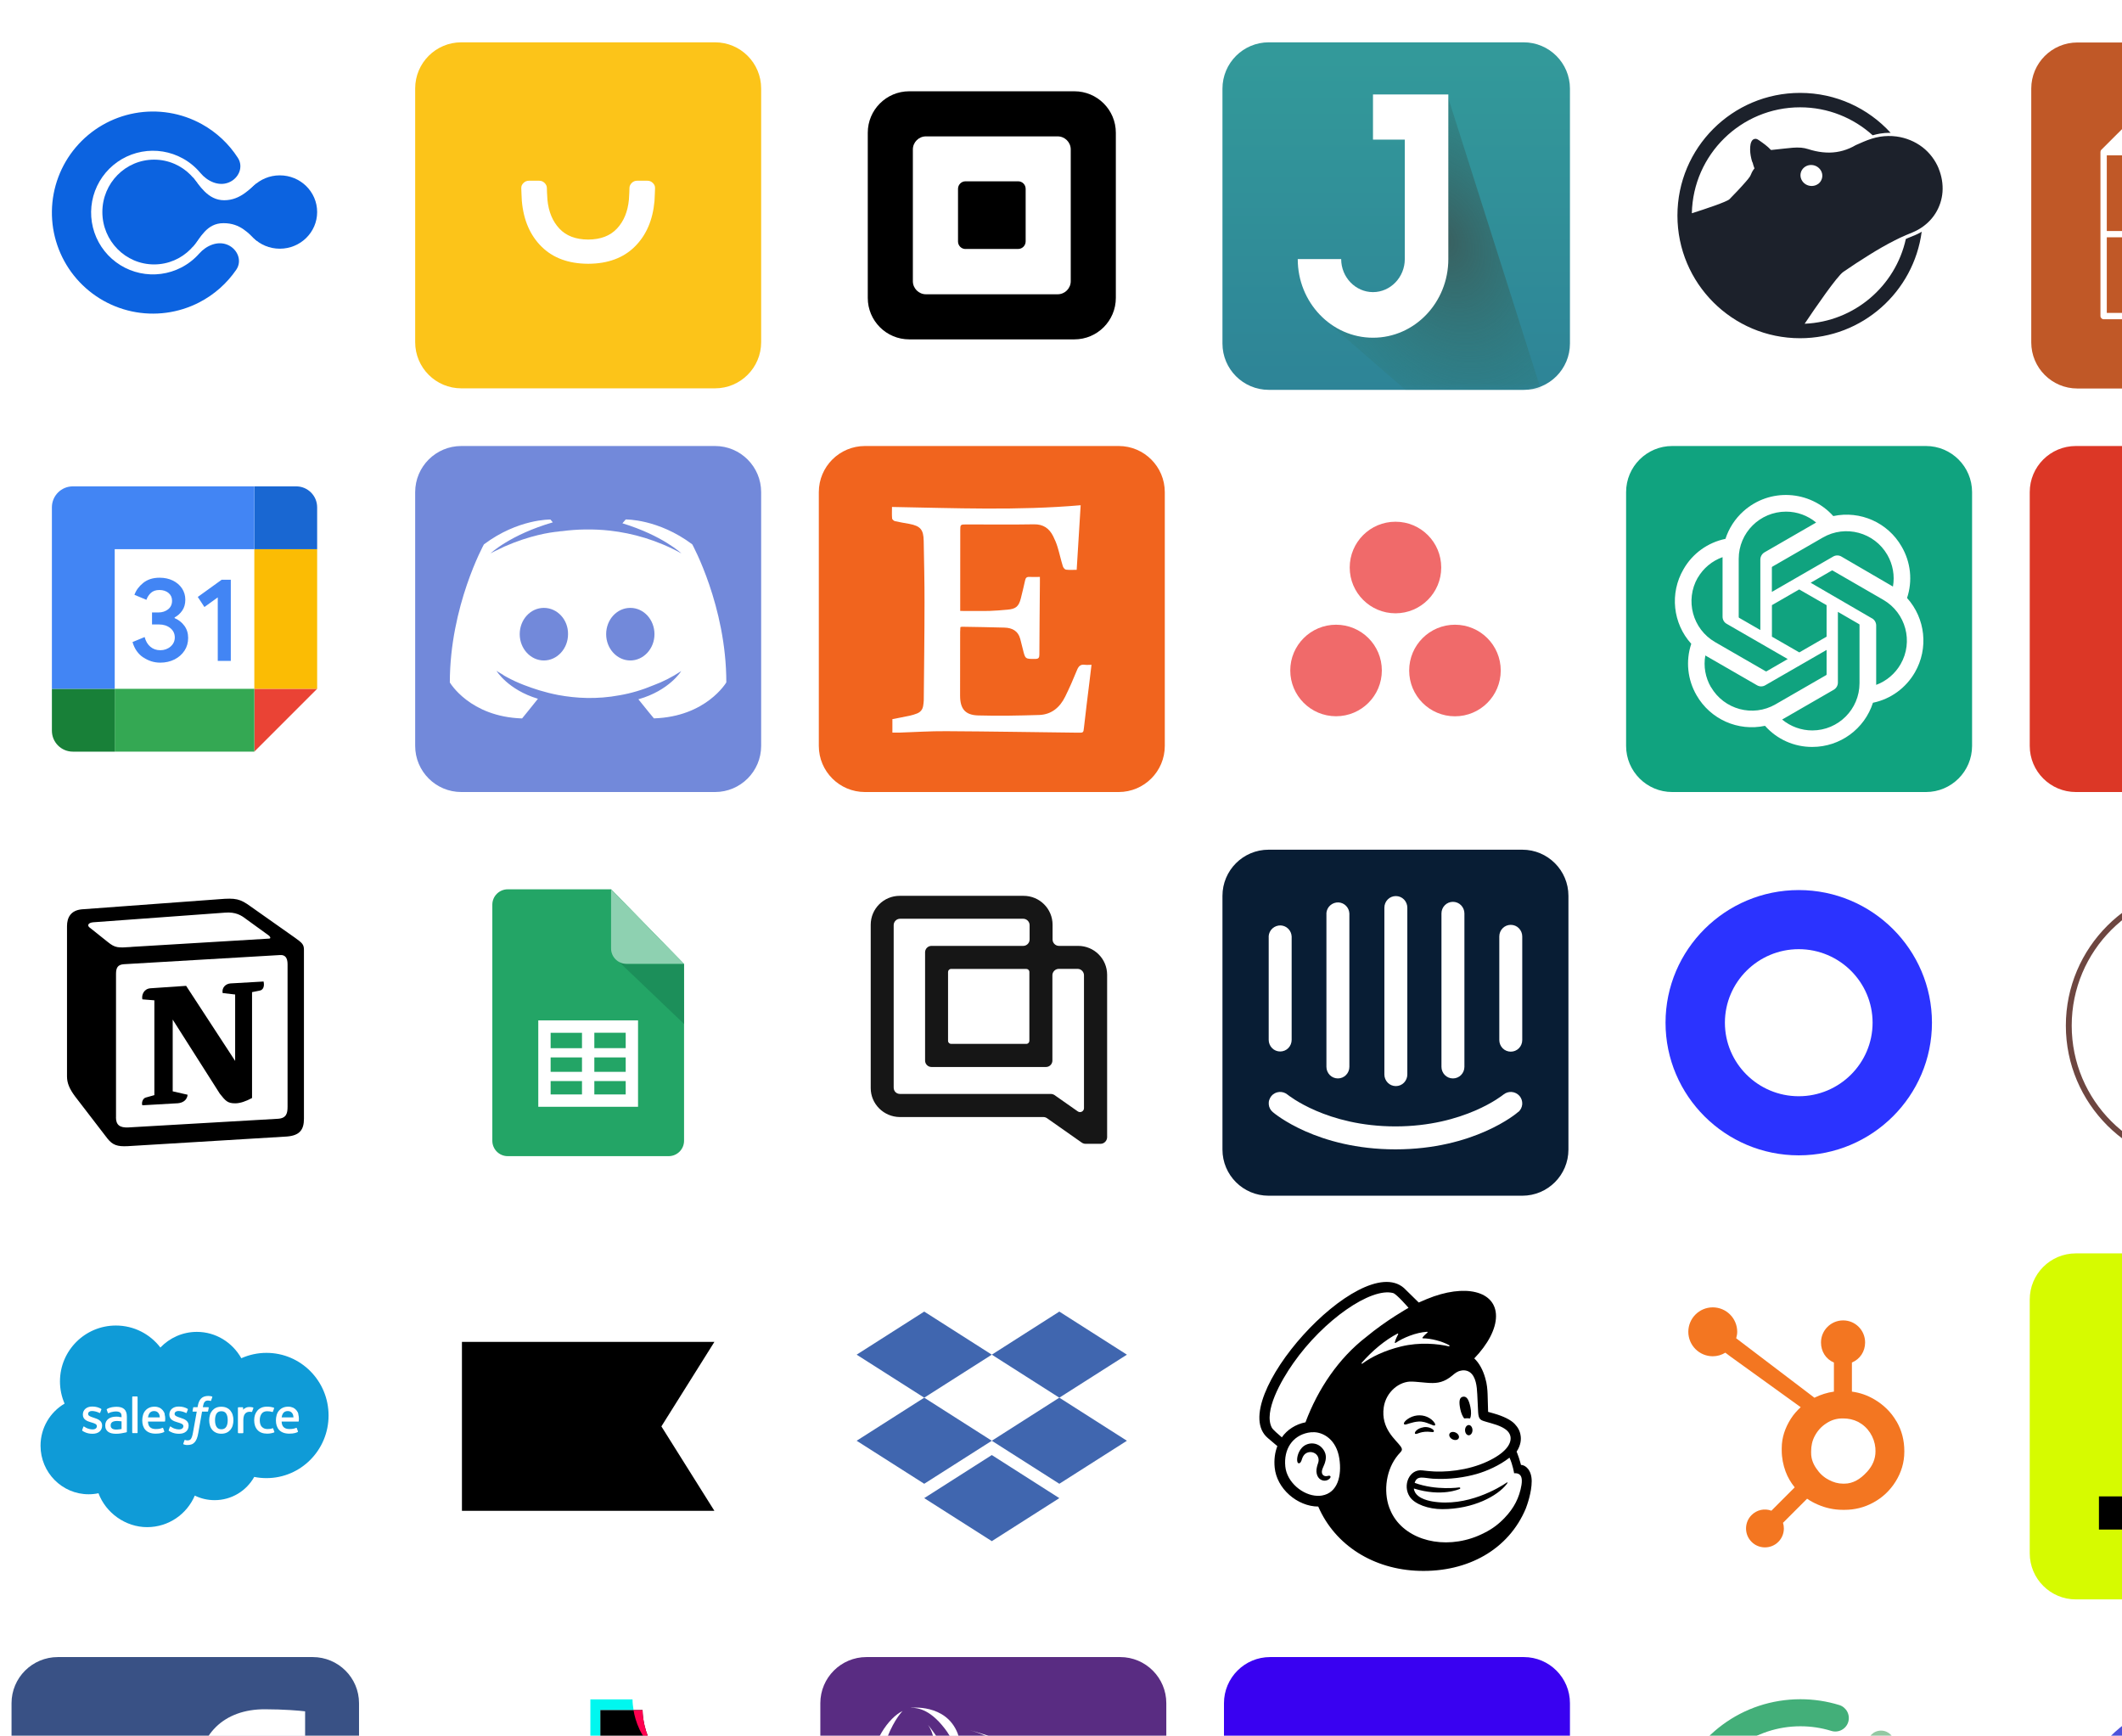 <svg width="368" height="301" viewBox="0 0 368 301" fill="none" xmlns="http://www.w3.org/2000/svg">
<g filter="url(#filter0_d_745_22512)">
<g filter="url(#filter1_d_745_22512)">
<rect x="2" y="5.334" width="60" height="60" rx="8.035" fill="white"/>
<path d="M39.488 40.455C41.212 41.199 42.031 43.226 40.968 44.774C39.339 47.146 37.141 49.097 34.552 50.431C30.948 52.288 26.812 52.84 22.849 51.99C18.885 51.14 15.338 48.941 12.813 45.771C10.288 42.599 8.941 38.649 9.001 34.597C9.062 30.543 10.526 26.636 13.144 23.541C15.762 20.446 19.372 18.354 23.359 17.622C27.347 16.89 31.464 17.563 35.011 19.527C37.559 20.939 39.699 22.953 41.256 25.373C42.273 26.952 41.394 28.954 39.648 29.647C37.903 30.34 35.96 29.433 34.757 27.99C33.914 26.98 32.885 26.124 31.716 25.477C29.546 24.275 27.027 23.863 24.587 24.311C22.147 24.758 19.938 26.038 18.336 27.932C16.734 29.826 15.838 32.217 15.801 34.697C15.764 37.178 16.589 39.594 18.134 41.535C19.679 43.475 21.849 44.821 24.274 45.34C26.7 45.861 29.23 45.523 31.435 44.387C32.623 43.774 33.676 42.95 34.549 41.965C35.794 40.559 37.763 39.71 39.488 40.455Z" fill="#0C63E0"/>
<path d="M26.723 43.847C31.678 43.847 35.694 39.779 35.694 34.762C35.694 29.745 31.678 25.678 26.723 25.678C21.769 25.678 17.752 29.745 17.752 34.762C17.752 39.779 21.769 43.847 26.723 43.847Z" fill="#0C63E0"/>
<path d="M48.527 41.121C52.102 41.121 55 38.274 55 34.761C55 31.249 52.102 28.402 48.527 28.402C44.952 28.402 42.054 31.249 42.054 34.761C42.054 38.274 44.952 41.121 48.527 41.121Z" fill="#0C63E0"/>
<path d="M38.761 36.693C35.763 36.693 34.786 39.305 33.423 40.781V28.744C34.559 29.994 35.967 32.718 38.874 32.718C41.781 32.718 43.416 30.561 44.552 29.766V39.758C43.076 38.51 41.758 36.693 38.761 36.693Z" fill="#0C63E0"/>
</g>
<g filter="url(#filter2_d_745_22512)">
<path d="M124 5.334H80C75.582 5.334 72 8.916 72 13.334V57.334C72 61.752 75.582 65.334 80 65.334H124C128.418 65.334 132 61.752 132 57.334V13.334C132 8.916 128.418 5.334 124 5.334Z" fill="#FCC419"/>
<path fill-rule="evenodd" clip-rule="evenodd" d="M112.284 29.334H110.482C110.123 29.334 109.814 29.462 109.555 29.722C109.32 29.959 109.172 30.237 109.164 30.555C109.159 30.749 109.131 31.887 109.067 32.605C108.872 34.688 108.181 36.364 106.995 37.632C105.819 38.892 104.155 39.525 102.003 39.536C99.848 39.526 98.183 38.893 97.006 37.632C95.82 36.364 95.129 34.688 94.934 32.605C94.869 31.887 94.842 30.749 94.837 30.555C94.829 30.237 94.681 29.959 94.446 29.722C94.186 29.462 93.878 29.334 93.519 29.334H91.717C91.358 29.334 91.05 29.462 90.789 29.722C90.555 29.959 90.4 30.192 90.4 30.602C90.4 30.602 90.464 32.474 90.498 32.847C90.79 36.168 91.935 38.812 93.935 40.781C95.915 42.732 98.59 43.716 101.96 43.733C102.014 43.734 102.027 43.734 102.041 43.734C105.41 43.716 108.086 42.732 110.066 40.781C112.066 38.812 113.211 36.168 113.503 32.847C113.537 32.474 113.6 30.602 113.6 30.602C113.6 30.192 113.446 29.959 113.212 29.722C112.951 29.462 112.643 29.334 112.284 29.334Z" fill="white"/>
</g>
<g filter="url(#filter3_d_745_22512)">
<path d="M194 5.334H150C145.582 5.334 142 8.916 142 13.334V57.334C142 61.752 145.582 65.334 150 65.334H194C198.418 65.334 202 61.752 202 57.334V13.334C202 8.916 198.418 5.334 194 5.334Z" fill="white"/>
<path d="M186.32 13.824H157.68C153.71 13.824 150.49 17.044 150.49 21.014V49.654C150.49 53.624 153.71 56.844 157.68 56.844H186.32C190.29 56.844 193.51 53.624 193.51 49.654V21.014C193.51 17.044 190.29 13.824 186.32 13.824ZM185.69 46.754C185.69 48.004 184.67 49.024 183.42 49.024H160.58C159.33 49.024 158.31 48.004 158.31 46.754V23.914C158.31 22.664 159.33 21.644 160.58 21.644H183.42C184.67 21.644 185.69 22.664 185.69 23.914V46.754Z" fill="black"/>
<path d="M167.44 41.174C166.72 41.174 166.14 40.594 166.14 39.864V30.744C166.14 30.024 166.72 29.434 167.44 29.434H176.57C177.29 29.434 177.87 30.014 177.87 30.744V39.854C177.87 40.574 177.29 41.164 176.57 41.164H167.44V41.174Z" fill="black"/>
</g>
<g filter="url(#filter4_d_745_22512)">
<path d="M264.228 5.334H220.035C215.597 5.334 212 8.931 212 13.369V57.562C212 62 215.597 65.597 220.035 65.597H264.228C268.666 65.597 272.263 62 272.263 57.562V13.369C272.263 8.931 268.666 5.334 264.228 5.334Z" fill="url(#paint0_linear_745_22512)"/>
<mask id="mask0_745_22512" style="mask-type:alpha" maskUnits="userSpaceOnUse" x="212" y="5" width="61" height="61">
<path d="M264.228 5.334H220.035C215.597 5.334 212 8.931 212 13.369V57.562C212 62 215.597 65.597 220.035 65.597H264.228C268.666 65.597 272.263 62 272.263 57.562V13.369C272.263 8.931 268.666 5.334 264.228 5.334Z" fill="url(#paint1_linear_745_22512)"/>
</mask>
<g mask="url(#mask0_745_22512)">
<path d="M247.349 47.305V14.373H250.966L267.241 65.597H243.742L231.083 54.616L247.359 47.295L247.349 47.305Z" fill="url(#paint2_radial_745_22512)"/>
</g>
<path d="M251.171 14.373V42.926C251.171 50.426 245.35 56.557 238.114 56.557C230.878 56.557 225.057 50.426 225.057 42.926H232.589C232.589 46.071 235.075 48.65 238.105 48.65C241.135 48.65 243.62 46.071 243.62 42.926V22.201H238.105V14.373H251.162H251.171Z" fill="white"/>
</g>
<g filter="url(#filter5_d_745_22512)">
<path d="M334.263 5.334H290.263C285.845 5.334 282.263 8.916 282.263 13.334V57.334C282.263 61.752 285.845 65.334 290.263 65.334H334.263C338.681 65.334 342.263 61.752 342.263 57.334V13.334C342.263 8.916 338.681 5.334 334.263 5.334Z" fill="white"/>
<path d="M315.323 29.873C314.693 30.343 313.813 30.364 313.143 29.954C312.493 29.554 312.123 28.794 312.273 28.044C312.293 27.963 312.313 27.884 312.343 27.803C312.263 28.023 312.193 28.214 312.353 27.764C312.523 27.314 312.453 27.503 312.363 27.733C312.643 27.034 313.363 26.584 314.123 26.604C314.913 26.613 315.653 27.123 315.923 27.863C316.193 28.584 315.943 29.413 315.323 29.884V29.873ZM336.203 27.194C335.603 25.753 334.643 24.483 333.403 23.523C332.103 22.523 330.533 21.884 328.893 21.663C327.943 21.534 326.973 21.554 326.023 21.704C325.033 21.864 324.093 22.183 323.173 22.573C322.723 22.764 322.273 22.963 321.823 23.163C320.453 23.974 318.903 24.434 317.303 24.454C316.473 24.464 315.653 24.373 314.843 24.194C314.413 24.104 313.993 23.983 313.583 23.854C313.183 23.724 312.773 23.643 312.353 23.604C311.393 23.523 310.433 23.654 309.483 23.753L307.183 24.003C307.183 24.003 307.183 24.003 307.183 23.994H307.113C306.533 23.354 305.813 22.854 305.103 22.354C304.903 22.213 304.703 22.084 304.453 22.064C303.733 22.064 303.563 22.913 303.523 23.463C303.473 24.134 303.553 24.834 303.713 25.494C303.773 25.744 303.833 26.014 303.963 26.244C303.963 26.244 304.073 26.733 304.263 27.194C304.013 27.494 303.813 27.844 303.673 28.204C303.623 28.334 303.573 28.444 303.503 28.564C303.283 28.904 303.013 29.213 302.743 29.523C301.843 30.564 300.893 31.553 299.933 32.533C299.483 32.993 295.623 34.273 293.403 34.974C293.613 24.794 301.943 16.604 312.173 16.604C317.023 16.604 321.433 18.444 324.763 21.454C325.193 21.334 325.613 21.233 326.023 21.163C326.583 21.073 327.153 21.023 327.703 21.023C327.763 21.023 327.813 21.023 327.873 21.023C323.983 16.764 318.393 14.104 312.173 14.104C300.423 14.104 290.903 23.623 290.903 35.373C290.903 47.123 300.423 56.644 312.173 56.644C322.973 56.644 331.883 48.593 333.263 38.173C333.183 38.224 333.103 38.274 333.013 38.324C332.483 38.624 331.923 38.853 331.383 39.063C331.193 39.144 331.023 39.214 330.853 39.283C330.743 39.334 330.623 39.383 330.513 39.434C328.713 47.603 321.583 53.773 312.963 54.133C314.823 51.353 318.573 45.904 319.663 45.144C321.163 44.114 322.683 43.114 324.233 42.154C325.653 41.273 327.093 40.434 328.583 39.684C329.223 39.353 329.883 39.044 330.543 38.764C331.253 38.464 331.973 38.204 332.643 37.824C333.853 37.144 334.903 36.184 335.643 35.004C336.353 33.883 336.773 32.593 336.873 31.273C336.973 29.884 336.723 28.483 336.193 27.194" fill="#1C212B"/>
</g>
<g filter="url(#filter6_d_745_22512)">
<path d="M404.263 5.363H360.263C355.845 5.363 352.263 8.945 352.263 13.363V57.363C352.263 61.782 355.845 65.363 360.263 65.363H404.263C408.681 65.363 412.263 61.782 412.263 57.363V13.363C412.263 8.945 408.681 5.363 404.263 5.363Z" fill="#C05827"/>
<path d="M399.683 17.363H371.263C371.113 17.363 370.973 17.423 370.863 17.533L364.423 23.963C364.363 24.013 364.323 24.083 364.293 24.153C364.273 24.223 364.263 24.293 364.263 24.363V52.793C364.263 53.103 364.513 53.353 364.823 53.353H393.443C393.513 53.323 393.583 53.283 393.633 53.233L400.073 46.793C400.193 46.683 400.263 46.523 400.263 46.363V17.933C400.263 17.623 400.013 17.373 399.703 17.373C399.703 17.373 399.693 17.373 399.683 17.373V17.363ZM365.363 39.143H385.063L378.853 45.373C378.633 45.593 378.633 45.943 378.853 46.163C379.073 46.373 379.423 46.373 379.643 46.163L386.803 39.003C386.843 38.943 386.883 38.883 386.913 38.813C386.973 38.683 386.973 38.523 386.913 38.393C386.883 38.333 386.843 38.273 386.803 38.213L379.643 31.053C379.423 30.843 379.073 30.843 378.853 31.053C378.633 31.273 378.633 31.623 378.853 31.843L385.063 38.053H365.363V24.933H392.683V52.253H365.363V39.143Z" fill="white"/>
</g>
<g filter="url(#filter7_d_745_22512)">
<path d="M54 75.334H10C5.582 75.334 2 78.916 2 83.334V127.334C2 131.752 5.582 135.334 10 135.334H54C58.418 135.334 62 131.752 62 127.334V83.334C62 78.916 58.418 75.334 54 75.334Z" fill="white"/>
<path d="M44.105 128.332L55 117.438H44.105V128.332Z" fill="#EA4335"/>
<path d="M55 93.227H44.105V117.438H55V93.227Z" fill="#FBBC04"/>
<path d="M44.105 117.438H19.894V128.332H44.105V117.438Z" fill="#34A853"/>
<path d="M9 117.438V124.698C9 126.706 10.625 128.332 12.633 128.332H19.894V117.438H9Z" fill="#188038"/>
<path d="M55 93.226V85.966C55 83.957 53.374 82.332 51.366 82.332H44.105V93.226H55Z" fill="#1967D2"/>
<path d="M44.105 82.332H12.633C10.625 82.332 9 83.957 9 85.966V117.438H19.894V93.226H44.105V82.332Z" fill="#4285F4"/>
<path d="M24.855 112.01C23.95 111.397 23.321 110.508 22.984 109.327L25.084 108.461C25.276 109.189 25.606 109.749 26.081 110.147C26.556 110.546 27.131 110.745 27.799 110.745C28.465 110.745 29.079 110.538 29.57 110.117C30.06 109.695 30.313 109.166 30.313 108.522C30.313 107.878 30.052 107.326 29.531 106.904C29.01 106.49 28.358 106.276 27.576 106.276H26.365V104.198H27.454C28.128 104.198 28.688 104.014 29.148 103.654C29.608 103.293 29.838 102.795 29.838 102.159C29.838 101.599 29.631 101.147 29.217 100.809C28.803 100.472 28.282 100.303 27.653 100.303C27.024 100.303 26.549 100.464 26.181 100.794C25.82 101.124 25.545 101.545 25.391 102.005L23.314 101.139C23.59 100.357 24.096 99.667 24.839 99.069C25.583 98.471 26.526 98.172 27.676 98.172C28.527 98.172 29.294 98.333 29.968 98.662C30.643 98.992 31.18 99.452 31.563 100.027C31.946 100.61 32.138 101.262 32.138 101.99C32.138 102.718 31.962 103.355 31.601 103.876C31.241 104.397 30.804 104.781 30.282 105.057V105.179C30.957 105.455 31.54 105.915 31.969 106.498C32.406 107.088 32.629 107.794 32.629 108.614C32.629 109.434 32.422 110.17 32 110.814C31.578 111.458 31.003 111.964 30.275 112.34C29.539 112.708 28.711 112.9 27.799 112.9C26.733 112.9 25.759 112.601 24.855 111.987V112.01ZM37.758 101.591L35.45 103.255L34.3 101.507L38.44 98.525H40.027V112.601H37.765V101.591H37.758Z" fill="#4285F4"/>
</g>
<g filter="url(#filter8_d_745_22512)">
<path d="M124 75.334H80C75.582 75.334 72 78.916 72 83.334V127.334C72 131.752 75.582 135.334 80 135.334H124C128.418 135.334 132 131.752 132 127.334V83.334C132 78.916 128.418 75.334 124 75.334Z" fill="#7289DA"/>
<path d="M113.42 122.583C113.42 122.583 111.94 120.813 110.71 119.253C116.09 117.733 118.14 114.363 118.14 114.363C116.46 115.473 114.85 116.253 113.42 116.783C111.37 117.643 109.4 118.223 107.46 118.553C103.52 119.293 99.9 119.083 96.82 118.513C94.48 118.063 92.47 117.403 90.78 116.743C89.84 116.373 88.81 115.923 87.78 115.343C87.66 115.263 87.53 115.223 87.41 115.133C87.33 115.093 87.29 115.053 87.25 115.013C86.51 114.603 86.1 114.313 86.1 114.313C86.1 114.313 88.07 117.603 93.29 119.163C92.06 120.723 90.54 122.573 90.54 122.573C81.46 122.283 78.01 116.333 78.01 116.333C78.01 103.113 83.92 92.393 83.92 92.393C89.83 87.953 95.46 88.083 95.46 88.083L95.87 88.573C88.48 90.713 85.07 93.953 85.07 93.953C85.07 93.953 85.97 93.463 87.49 92.763C91.88 90.833 95.38 90.303 96.81 90.173C97.06 90.133 97.26 90.093 97.51 90.093C100.02 89.763 102.85 89.683 105.81 90.013C109.71 90.463 113.9 91.613 118.17 93.953C118.17 93.953 114.93 90.873 107.94 88.733L108.51 88.073C108.51 88.073 114.14 87.953 120.05 92.383C120.05 92.383 125.96 103.103 125.96 116.323C125.96 116.323 122.47 122.283 113.39 122.563L113.42 122.583ZM94.32 103.403C91.98 103.403 90.13 105.453 90.13 107.963C90.13 110.473 92.02 112.523 94.32 112.523C96.62 112.523 98.51 110.473 98.51 107.963C98.55 105.453 96.66 103.403 94.32 103.403ZM109.31 103.403C106.97 103.403 105.12 105.453 105.12 107.963C105.12 110.473 107.01 112.523 109.31 112.523C111.61 112.523 113.5 110.473 113.5 107.963C113.5 105.453 111.65 103.403 109.31 103.403Z" fill="white"/>
</g>
<g filter="url(#filter9_d_745_22512)">
<path d="M194 75.334H150C145.582 75.334 142 78.916 142 83.334V127.334C142 131.752 145.582 135.334 150 135.334H194C198.418 135.334 202 131.752 202 127.334V83.334C202 78.916 198.418 75.334 194 75.334Z" fill="#F1641E"/>
<path d="M166.52 103.914C166.52 103.614 166.52 103.374 166.52 103.134C166.52 98.734 166.52 94.334 166.53 89.944C166.53 88.963 166.56 88.933 167.56 88.933C171.48 88.933 175.39 88.984 179.3 88.913C180.93 88.883 181.96 89.614 182.64 90.974C182.94 91.573 183.21 92.204 183.4 92.844C183.74 93.954 183.98 95.084 184.32 96.183C184.39 96.424 184.65 96.743 184.86 96.773C185.45 96.853 186.06 96.803 186.72 96.803C186.95 93.023 187.18 89.314 187.41 85.603C176.46 86.553 165.6 86.094 154.69 85.903C154.69 86.603 154.65 87.254 154.71 87.903C154.73 88.073 155.01 88.314 155.2 88.364C156.02 88.553 156.85 88.683 157.68 88.834C159.63 89.204 160.16 89.823 160.19 91.823C160.25 95.353 160.34 98.874 160.33 102.404C160.33 108.084 160.25 113.754 160.2 119.434C160.2 119.744 160.14 120.054 160.1 120.364C160.01 121.024 159.63 121.474 159.03 121.714C158.63 121.874 158.21 122.004 157.79 122.094C156.77 122.314 155.73 122.504 154.76 122.694V125.034C155.19 125.034 155.55 125.044 155.91 125.034C158.64 124.944 161.37 124.764 164.09 124.784C171.7 124.824 179.31 124.954 186.92 125.044C187.92 125.054 187.88 125.064 187.99 124.094C188.28 121.484 188.61 118.874 188.93 116.264C189.05 115.294 189.16 114.334 189.29 113.274C188.83 113.274 188.49 113.314 188.17 113.274C187.42 113.154 187.06 113.484 186.78 114.174C186.15 115.734 185.47 117.284 184.72 118.804C183.81 120.654 182.35 121.904 180.22 121.974C176.7 122.084 173.17 122.154 169.65 122.054C167.36 121.994 166.5 120.884 166.5 118.604C166.5 114.934 166.5 111.254 166.51 107.584C166.51 107.304 166.53 107.024 166.55 106.744C166.68 106.704 166.75 106.674 166.82 106.674C169.28 106.724 171.75 106.744 174.21 106.824C175.52 106.864 176.56 107.384 176.93 108.774C177.09 109.374 177.24 109.984 177.39 110.594C177.8 112.284 177.8 112.264 179.53 112.254C180.12 112.254 180.25 112.034 180.25 111.484C180.26 107.354 180.31 103.234 180.34 99.103C180.34 98.754 180.34 98.413 180.34 98.034C179.68 98.034 179.1 98.064 178.52 98.034C178.06 98.004 177.87 98.194 177.78 98.614C177.54 99.674 177.3 100.724 177.03 101.774C176.67 103.174 176.15 103.594 174.71 103.714C173.65 103.804 172.59 103.904 171.53 103.934C169.89 103.964 168.26 103.934 166.53 103.934L166.52 103.914Z" fill="white"/>
</g>
<g filter="url(#filter10_d_745_22512)">
<path d="M264 75.334H220C215.582 75.334 212 78.916 212 83.334V127.334C212 131.752 215.582 135.334 220 135.334H264C268.418 135.334 272 131.752 272 127.334V83.334C272 78.916 268.418 75.334 264 75.334Z" fill="white"/>
<path d="M249.94 96.403C249.94 100.783 246.39 104.343 242.01 104.343C237.63 104.343 234.07 100.793 234.07 96.403C234.07 92.013 237.62 88.463 242.01 88.463C246.4 88.463 249.94 92.013 249.94 96.403ZM231.7 106.323C227.32 106.323 223.76 109.873 223.76 114.253C223.76 118.633 227.31 122.193 231.7 122.193C236.09 122.193 239.64 118.643 239.64 114.253C239.64 109.863 236.09 106.323 231.7 106.323ZM252.32 106.323C247.94 106.323 244.38 109.873 244.38 114.263C244.38 118.653 247.93 122.203 252.32 122.203C256.71 122.203 260.26 118.653 260.26 114.263C260.26 109.873 256.71 106.323 252.32 106.323Z" fill="#F06A6A"/>
</g>
<g filter="url(#filter11_d_745_22512)">
<path d="M334 75.334H290C285.582 75.334 282 78.916 282 83.334V127.334C282 131.752 285.582 135.334 290 135.334H334C338.418 135.334 342 131.752 342 127.334V83.334C342 78.916 338.418 75.334 334 75.334Z" fill="#10A37F"/>
<path d="M330.72 101.704C331.71 98.724 331.37 95.474 329.78 92.764C327.4 88.614 322.61 86.484 317.93 87.484C313.85 82.954 306.87 82.574 302.34 86.654C300.9 87.944 299.83 89.594 299.23 91.434C296.16 92.064 293.5 93.984 291.95 96.714C289.54 100.854 290.09 106.084 293.3 109.634C292.31 112.604 292.65 115.864 294.23 118.574C296.62 122.724 301.41 124.854 306.09 123.854C308.17 126.204 311.16 127.534 314.3 127.514C319.09 127.514 323.34 124.424 324.81 119.854C327.88 119.224 330.53 117.294 332.09 114.574C334.47 110.444 333.92 105.244 330.73 101.694L330.72 101.704ZM314.3 124.654C312.39 124.654 310.53 123.984 309.06 122.764L309.32 122.614L318.02 117.594C318.46 117.334 318.73 116.864 318.73 116.354V104.094L322.41 106.224C322.41 106.224 322.47 106.274 322.48 106.314V116.474C322.47 120.984 318.81 124.644 314.3 124.654ZM296.71 117.144C295.75 115.484 295.4 113.544 295.74 111.654L296 111.804L304.71 116.824C305.15 117.084 305.69 117.084 306.13 116.824L316.77 110.694V114.944C316.77 114.944 316.75 115.034 316.71 115.054L307.9 120.134C303.99 122.384 298.99 121.044 296.72 117.134L296.71 117.144ZM294.42 98.194C295.39 96.524 296.91 95.254 298.73 94.604V104.934C298.73 105.444 298.99 105.914 299.44 106.164L310.03 112.274L306.35 114.404C306.35 114.404 306.26 114.424 306.22 114.404L297.43 109.334C293.52 107.074 292.18 102.074 294.43 98.154V98.194H294.42ZM324.63 105.214L314.01 99.044L317.68 96.924C317.68 96.924 317.77 96.904 317.81 96.924L326.6 102.004C330.51 104.264 331.86 109.264 329.6 113.174C328.65 114.824 327.15 116.094 325.37 116.754V106.414C325.35 105.904 325.07 105.444 324.63 105.204V105.214ZM328.29 99.714L328.03 99.564L319.34 94.504C318.9 94.244 318.35 94.244 317.91 94.504L307.28 100.634V96.384C307.28 96.384 307.3 96.294 307.33 96.274L316.12 91.204C320.04 88.944 325.05 90.294 327.31 94.214C328.26 95.864 328.61 97.804 328.28 99.684V99.714H328.29ZM305.28 107.244L301.6 105.124C301.6 105.124 301.54 105.064 301.53 105.024V94.894C301.53 90.374 305.21 86.714 309.74 86.714C311.65 86.714 313.49 87.384 314.96 88.604L314.7 88.754L306 93.774C305.56 94.034 305.29 94.504 305.28 95.014V107.254V107.244ZM307.28 102.934L312.02 100.204L316.77 102.934V108.394L312.04 111.124L307.29 108.394V102.934H307.28Z" fill="white"/>
</g>
<g filter="url(#filter12_d_745_22512)">
<path d="M404 75.334H360C355.582 75.334 352 78.916 352 83.334V127.334C352 131.752 355.582 135.334 360 135.334H404C408.418 135.334 412 131.752 412 127.334V83.334C412 78.916 408.418 75.334 404 75.334Z" fill="#DC3726"/>
</g>
<g filter="url(#filter13_d_745_22512)">
<path d="M54 145.334H10C5.582 145.334 2 148.916 2 153.334V197.334C2 201.752 5.582 205.334 10 205.334H54C58.418 205.334 62 201.752 62 197.334V153.334C62 148.916 58.418 145.334 54 145.334Z" fill="white"/>
<path d="M14.21 155.673L37.97 153.923C40.89 153.673 41.64 153.843 43.47 155.173L51.05 160.513C52.3 161.433 52.72 161.683 52.72 162.683V191.983C52.72 193.823 52.05 194.903 49.72 195.073L22.13 196.743C20.38 196.823 19.54 196.573 18.63 195.403L13.05 188.143C12.05 186.803 11.63 185.803 11.63 184.633V158.593C11.63 157.093 12.3 155.843 14.21 155.673Z" fill="white"/>
<path fill-rule="evenodd" clip-rule="evenodd" d="M37.96 153.923L14.2 155.673C12.28 155.843 11.62 157.093 11.62 158.593V184.633C11.62 185.803 12.04 186.803 13.04 188.143L18.62 195.403C19.54 196.573 20.37 196.823 22.12 196.743L49.71 195.073C52.04 194.903 52.71 193.823 52.71 191.983V162.683C52.71 161.733 52.34 161.463 51.23 160.653L43.46 155.173C41.63 153.843 40.88 153.673 37.96 153.923ZM22.75 162.203C20.5 162.353 19.99 162.393 18.71 161.353L15.46 158.763C15.13 158.433 15.3 158.013 16.13 157.923L38.97 156.253C40.89 156.083 41.89 156.753 42.64 157.333L46.56 160.173C46.73 160.253 47.14 160.753 46.64 160.753L23.06 162.173L22.77 162.193L22.75 162.203ZM20.12 191.733V166.863C20.12 165.773 20.45 165.273 21.45 165.193L48.54 163.603C49.46 163.523 49.87 164.103 49.87 165.193V189.903C49.87 190.993 49.7 191.903 48.2 191.993L22.28 193.493C20.78 193.573 20.11 193.073 20.11 191.743L20.12 191.733ZM45.71 168.193C45.88 168.943 45.71 169.693 44.96 169.783L43.71 170.033V188.393C42.63 188.973 41.63 189.313 40.79 189.313C39.46 189.313 39.12 188.893 38.12 187.643L29.95 174.793V187.233L32.53 187.823C32.53 187.823 32.53 189.323 30.44 189.323L24.69 189.653C24.52 189.323 24.69 188.483 25.27 188.313L26.77 187.893V171.453L24.69 171.283C24.52 170.533 24.94 169.443 26.11 169.363L32.28 168.943L40.78 181.963V170.443L38.61 170.193C38.44 169.273 39.11 168.603 39.94 168.523L45.69 168.193H45.71Z" fill="black"/>
</g>
<g filter="url(#filter14_d_745_22512)">
<path d="M124 145.334H80C75.582 145.334 72 148.916 72 153.334V197.334C72 201.752 75.582 205.334 80 205.334H124C128.418 205.334 132 201.752 132 197.334V153.334C132 148.916 128.418 145.334 124 145.334Z" fill="white"/>
<path d="M118.63 195.803C118.63 197.283 117.43 198.473 115.96 198.473H88.05C86.57 198.473 85.38 197.273 85.38 195.803V154.873C85.38 153.393 86.58 152.203 88.05 152.203H105.99L118.63 165.153V195.813V195.803Z" fill="#23A566"/>
<path d="M107.38 164.814L118.63 175.554L118.6 165.124H118.58H108.65C108.2 165.124 107.77 165.014 107.4 164.814H107.38Z" fill="#1C8F5A"/>
<path d="M118.63 165.123H108.64C107.16 165.123 105.97 163.923 105.97 162.453V152.193L118.63 165.133V165.123Z" fill="#8ED1B1"/>
<path fill-rule="evenodd" clip-rule="evenodd" d="M110.65 189.914H93.35V174.934H110.65V189.914ZM103.07 177.074V179.744H108.51V177.074H103.07ZM103.07 181.354V183.854H108.51V181.354H103.07ZM103.07 185.454V187.774H108.51V185.454H103.07ZM100.93 187.774V185.454H95.49V187.774H100.93ZM100.93 183.854V181.354H95.49V183.854H100.93ZM100.93 179.754V177.084H95.49V179.754H100.93Z" fill="white"/>
</g>
<g filter="url(#filter15_d_745_22512)">
<path d="M194 145.334H150C145.582 145.334 142 148.916 142 153.334V197.334C142 201.752 145.582 205.334 150 205.334H194C198.418 205.334 202 201.752 202 197.334V153.334C202 148.916 198.418 145.334 194 145.334Z" fill="white"/>
<path d="M190.861 196.334H188.268C188.048 196.334 187.829 196.271 187.63 196.146L181.557 191.88C181.368 191.754 181.149 191.692 180.919 191.692H156.028C153.248 191.661 151 189.418 151 186.674V158.352C151 155.577 153.248 153.334 156.028 153.334H177.511C180.292 153.334 182.539 155.577 182.539 158.352V160.907C182.539 161.513 183.041 162.013 183.647 162.013H186.972C189.752 162.013 192 164.256 192 167.031V195.228C191.969 195.833 191.467 196.334 190.861 196.334ZM156.091 187.686H182.226C182.445 187.686 182.665 187.749 182.863 187.874L186.909 190.711C187.348 191.024 187.986 190.711 187.986 190.148V167.104C187.986 166.509 187.484 165.998 186.878 165.998H183.616C183.02 165.998 182.508 166.499 182.508 167.104V181.907C182.508 182.512 182.006 183.013 181.4 183.013H161.537C160.931 183.013 160.429 182.512 160.429 181.907V163.119C160.429 162.514 160.931 162.013 161.537 162.013H177.448C178.055 162.013 178.556 161.513 178.556 160.907V158.414C178.556 157.82 178.055 157.309 177.448 157.309H156.091C155.485 157.309 154.983 157.809 154.983 158.414V186.58C154.983 187.217 155.453 187.686 156.091 187.686ZM164.945 179.007H177.981C178.295 179.007 178.515 178.756 178.515 178.475V166.541C178.515 166.228 178.264 166.009 177.981 166.009H164.945C164.632 166.009 164.412 166.259 164.412 166.541V178.475C164.412 178.788 164.663 179.007 164.945 179.007Z" fill="#161616"/>
</g>
<g filter="url(#filter16_d_745_22512)">
<path d="M264 145.334H220C215.582 145.334 212 148.916 212 153.334V197.334C212 201.752 215.582 205.334 220 205.334H264C268.418 205.334 272 201.752 272 197.334V153.334C272 148.916 268.418 145.334 264 145.334Z" fill="#081D34"/>
<path d="M263.99 178.345C263.99 178.875 263.78 179.395 263.41 179.765C263.04 180.145 262.53 180.355 262 180.355C261.47 180.355 260.96 180.145 260.59 179.765C260.22 179.385 260.01 178.875 260.01 178.345V160.375C260.01 159.845 260.22 159.325 260.59 158.955C260.96 158.575 261.47 158.365 262 158.365C262.53 158.365 263.04 158.575 263.41 158.955C263.78 159.335 263.99 159.845 263.99 160.375V178.345ZM263.3 190.795C263.04 191.065 255.61 197.295 242.01 197.295C228.41 197.295 221.03 191.095 220.72 190.825C220.52 190.655 220.36 190.455 220.24 190.225C220.12 189.995 220.05 189.745 220.03 189.485C220.01 189.225 220.03 188.965 220.12 188.715C220.2 188.465 220.33 188.235 220.49 188.035C220.83 187.635 221.32 187.385 221.85 187.345C222.38 187.305 222.9 187.475 223.3 187.815C223.42 187.895 230.05 193.315 242 193.315C253.95 193.315 260.64 187.865 260.7 187.815C261.11 187.475 261.63 187.305 262.15 187.345C262.68 187.385 263.17 187.635 263.52 188.035C263.86 188.435 264.02 188.945 263.99 189.465C263.95 189.985 263.71 190.465 263.32 190.815L263.3 190.795ZM220.01 160.375C220.04 159.835 220.28 159.335 220.67 158.985C221.07 158.625 221.59 158.445 222.12 158.465C222.61 158.495 223.08 158.705 223.42 159.055C223.77 159.405 223.97 159.875 224 160.375V178.315C224 178.845 223.79 179.355 223.42 179.735C223.05 180.115 222.54 180.325 222.01 180.325C221.48 180.325 220.97 180.115 220.6 179.735C220.23 179.355 220.02 178.845 220.02 178.315V160.375H220.01ZM230.02 156.385C230.05 155.845 230.29 155.345 230.68 154.995C231.08 154.635 231.6 154.455 232.13 154.475C232.62 154.505 233.09 154.715 233.43 155.065C233.78 155.415 233.98 155.885 234.01 156.385V182.985C234.01 183.515 233.8 184.035 233.43 184.405C233.06 184.785 232.55 184.995 232.02 184.995C231.49 184.995 230.98 184.785 230.61 184.405C230.24 184.025 230.03 183.515 230.03 182.985V156.385H230.02ZM240.08 155.385C240.08 154.855 240.29 154.335 240.66 153.965C241.03 153.585 241.54 153.375 242.07 153.375C242.6 153.375 243.11 153.585 243.48 153.965C243.85 154.345 244.06 154.855 244.06 155.385V184.315C244.06 184.845 243.85 185.355 243.48 185.735C243.11 186.115 242.6 186.325 242.07 186.325C241.54 186.325 241.03 186.115 240.66 185.735C240.29 185.355 240.08 184.845 240.08 184.315V155.385ZM249.98 156.385C249.98 155.855 250.19 155.335 250.56 154.965C250.93 154.585 251.44 154.375 251.97 154.375C252.5 154.375 253.01 154.585 253.38 154.965C253.75 155.345 253.96 155.855 253.96 156.385V182.985C253.96 183.515 253.75 184.035 253.38 184.405C253.01 184.785 252.5 184.995 251.97 184.995C251.44 184.995 250.93 184.785 250.56 184.405C250.19 184.025 249.98 183.515 249.98 182.985V156.385Z" fill="white"/>
</g>
<g filter="url(#filter17_d_745_22512)">
<path d="M334.228 145.334H290.035C285.597 145.334 282 148.916 282 153.334V197.334C282 201.752 285.597 205.334 290.035 205.334H334.228C338.666 205.334 342.263 201.752 342.263 197.334V153.334C342.263 148.916 338.666 145.334 334.228 145.334Z" fill="white"/>
<path d="M311.941 198.334C299.205 198.334 288.84 188.014 288.84 175.334C288.84 162.654 299.205 152.334 311.941 152.334C324.676 152.334 335.042 162.654 335.042 175.334C335.042 188.014 324.676 198.334 311.941 198.334ZM311.941 162.584C304.88 162.584 299.135 168.304 299.135 175.334C299.135 182.364 304.88 188.084 311.941 188.084C319.002 188.084 324.747 182.364 324.747 175.334C324.747 168.304 319.002 162.584 311.941 162.584Z" fill="#2B33FF"/>
</g>
<g filter="url(#filter18_d_745_22512)">
<path d="M404.263 145.334H360.263C355.845 145.334 352.263 148.916 352.263 153.334V197.334C352.263 201.752 355.845 205.334 360.263 205.334H404.263C408.681 205.334 412.263 201.752 412.263 197.334V153.334C412.263 148.916 408.681 145.334 404.263 145.334Z" fill="white"/>
<g clip-path="url(#clip0_745_22512)">
<path d="M382.764 199.833C396.015 199.833 406.757 189.09 406.757 175.839C406.757 162.588 396.015 151.846 382.764 151.846C369.513 151.846 358.771 162.588 358.771 175.839C358.771 189.09 369.513 199.833 382.764 199.833Z" fill="white"/>
<path d="M382.764 152.352C395.735 152.352 406.25 162.867 406.25 175.838C406.25 188.809 395.735 199.323 382.764 199.323C369.794 199.323 359.279 188.805 359.279 175.838C359.279 162.87 369.794 152.352 382.764 152.352ZM382.764 151.336C369.255 151.336 358.263 162.328 358.263 175.838C358.263 189.347 369.255 200.339 382.764 200.339C396.274 200.339 407.266 189.347 407.266 175.838C407.266 162.328 396.271 151.336 382.764 151.336Z" fill="#6D4640"/>
</g>
</g>
<g filter="url(#filter19_d_745_22512)">
<path d="M54 215.334H10C5.582 215.334 2 218.916 2 223.334V267.334C2 271.752 5.582 275.334 10 275.334H54C58.418 275.334 62 271.752 62 267.334V223.334C62 218.916 58.418 215.334 54 215.334Z" fill="white"/>
<path d="M27.81 231.664C29.42 229.984 31.66 228.944 34.14 228.944C37.44 228.944 40.31 230.784 41.85 233.514C43.18 232.924 44.65 232.584 46.21 232.584C52.16 232.584 56.98 237.444 56.98 243.444C56.98 249.444 52.16 254.304 46.21 254.304C45.48 254.304 44.77 254.234 44.09 254.094C42.74 256.504 40.17 258.124 37.22 258.124C35.99 258.124 34.82 257.844 33.78 257.334C32.41 260.554 29.23 262.804 25.51 262.804C21.79 262.804 18.35 260.354 17.08 256.924C16.53 257.044 15.95 257.104 15.37 257.104C10.77 257.104 7.03 253.334 7.03 248.684C7.03 245.564 8.71 242.844 11.2 241.384C10.69 240.204 10.4 238.904 10.4 237.534C10.4 232.184 14.74 227.844 20.1 227.844C23.25 227.844 26.04 229.344 27.81 231.654" fill="#0F9BD7"/>
<path d="M14.261 245.983C14.23 246.063 14.271 246.083 14.28 246.093C14.37 246.163 14.47 246.213 14.56 246.263C15.07 246.533 15.55 246.613 16.05 246.613C17.07 246.613 17.71 246.073 17.71 245.193V245.173C17.71 244.363 16.991 244.063 16.32 243.853L16.23 243.823C15.72 243.653 15.28 243.513 15.28 243.183V243.163C15.28 242.873 15.54 242.663 15.931 242.663C16.37 242.663 16.89 242.813 17.23 242.993C17.23 242.993 17.331 243.053 17.37 242.963C17.39 242.913 17.561 242.453 17.581 242.403C17.601 242.353 17.57 242.313 17.53 242.283C17.14 242.053 16.61 241.893 16.061 241.893H15.96C15.021 241.893 14.37 242.463 14.37 243.273V243.293C14.37 244.153 15.091 244.423 15.771 244.623L15.88 244.653C16.37 244.803 16.8 244.933 16.8 245.283V245.303C16.8 245.623 16.52 245.853 16.081 245.853C15.911 245.853 15.361 245.853 14.761 245.473C14.691 245.433 14.65 245.403 14.591 245.363C14.56 245.343 14.491 245.313 14.45 245.413L14.251 245.973L14.261 245.983Z" fill="white"/>
<path d="M29.26 245.983C29.23 246.063 29.27 246.083 29.28 246.093C29.37 246.163 29.47 246.213 29.56 246.263C30.07 246.533 30.55 246.613 31.05 246.613C32.07 246.613 32.71 246.073 32.71 245.193V245.173C32.71 244.363 31.99 244.063 31.32 243.853L31.23 243.823C30.72 243.653 30.28 243.513 30.28 243.183V243.163C30.28 242.873 30.54 242.663 30.93 242.663C31.37 242.663 31.89 242.813 32.23 242.993C32.23 242.993 32.33 243.053 32.37 242.963C32.39 242.913 32.56 242.453 32.58 242.403C32.6 242.353 32.57 242.313 32.53 242.283C32.14 242.053 31.61 241.893 31.06 241.893H30.96C30.02 241.893 29.37 242.463 29.37 243.273V243.293C29.37 244.153 30.09 244.423 30.77 244.623L30.88 244.653C31.37 244.803 31.8 244.933 31.8 245.283V245.303C31.8 245.623 31.52 245.853 31.08 245.853C30.91 245.853 30.36 245.853 29.76 245.473C29.69 245.433 29.65 245.403 29.59 245.363C29.57 245.353 29.49 245.313 29.46 245.413L29.26 245.973V245.983Z" fill="white"/>
<path d="M40.35 243.344C40.27 243.064 40.13 242.814 39.96 242.604C39.79 242.394 39.57 242.224 39.3 242.104C39.04 241.984 38.73 241.924 38.38 241.924C38.03 241.924 37.72 241.984 37.46 242.104C37.2 242.224 36.98 242.394 36.8 242.604C36.63 242.814 36.49 243.064 36.41 243.344C36.33 243.624 36.28 243.934 36.28 244.264C36.28 244.594 36.32 244.904 36.41 245.184C36.49 245.464 36.62 245.714 36.8 245.924C36.97 246.134 37.2 246.304 37.46 246.424C37.72 246.544 38.03 246.604 38.38 246.604C38.73 246.604 39.03 246.544 39.3 246.424C39.56 246.304 39.78 246.134 39.96 245.924C40.13 245.714 40.27 245.464 40.35 245.184C40.43 244.904 40.48 244.594 40.48 244.264C40.48 243.934 40.44 243.624 40.35 243.344ZM39.49 244.264C39.49 244.764 39.4 245.154 39.22 245.424C39.04 245.694 38.77 245.834 38.39 245.834C38.01 245.834 37.74 245.704 37.56 245.424C37.38 245.144 37.29 244.754 37.29 244.264C37.29 243.774 37.38 243.374 37.56 243.104C37.74 242.834 38.01 242.704 38.39 242.704C38.77 242.704 39.04 242.834 39.22 243.104C39.4 243.374 39.49 243.764 39.49 244.264Z" fill="white"/>
<path fill-rule="evenodd" clip-rule="evenodd" d="M47.38 245.704C47.35 245.624 47.27 245.654 47.27 245.654C47.15 245.704 47.01 245.744 46.87 245.764C46.73 245.784 46.57 245.794 46.4 245.794C45.99 245.794 45.66 245.674 45.42 245.424C45.18 245.184 45.05 244.784 45.05 244.254C45.05 243.774 45.17 243.404 45.38 243.124C45.59 242.844 45.91 242.704 46.33 242.704C46.68 242.704 46.95 242.744 47.23 242.834C47.23 242.834 47.3 242.864 47.33 242.774C47.41 242.564 47.46 242.414 47.54 242.194C47.56 242.124 47.51 242.104 47.49 242.094C47.38 242.054 47.12 241.984 46.92 241.954C46.74 241.924 46.52 241.914 46.28 241.914C45.92 241.914 45.6 241.974 45.33 242.094C45.06 242.214 44.82 242.384 44.64 242.594C44.46 242.804 44.32 243.054 44.22 243.334C44.13 243.614 44.08 243.924 44.08 244.254C44.08 244.964 44.27 245.534 44.65 245.954C45.03 246.374 45.6 246.594 46.34 246.594C46.78 246.594 47.23 246.504 47.55 246.374C47.55 246.374 47.61 246.344 47.58 246.274L47.37 245.694L47.38 245.704Z" fill="white"/>
<path fill-rule="evenodd" clip-rule="evenodd" d="M51.75 243.184C51.68 242.914 51.5 242.634 51.38 242.504C51.19 242.304 51.01 242.164 50.83 242.084C50.59 241.984 50.31 241.914 50 241.914C49.64 241.914 49.31 241.974 49.04 242.104C48.77 242.224 48.55 242.404 48.37 242.614C48.19 242.824 48.06 243.074 47.98 243.364C47.9 243.644 47.85 243.964 47.85 244.284C47.85 244.604 47.89 244.934 47.98 245.204C48.07 245.484 48.21 245.734 48.4 245.944C48.59 246.154 48.84 246.314 49.13 246.424C49.42 246.534 49.78 246.594 50.18 246.594C51.02 246.594 51.46 246.404 51.64 246.304C51.67 246.284 51.7 246.254 51.66 246.164L51.47 245.634C51.44 245.554 51.36 245.584 51.36 245.584C51.15 245.664 50.86 245.804 50.17 245.794C49.72 245.794 49.39 245.664 49.18 245.454C48.97 245.244 48.86 244.934 48.84 244.494H51.73C51.73 244.494 51.81 244.494 51.81 244.424C51.81 244.394 51.91 243.834 51.72 243.174M48.84 243.774C48.88 243.494 48.96 243.274 49.07 243.094C49.25 242.824 49.52 242.674 49.9 242.674C50.28 242.674 50.53 242.824 50.71 243.094C50.83 243.274 50.88 243.514 50.9 243.774H48.84Z" fill="white"/>
<path fill-rule="evenodd" clip-rule="evenodd" d="M28.57 243.184C28.5 242.914 28.32 242.634 28.2 242.504C28.01 242.304 27.83 242.164 27.65 242.084C27.41 241.984 27.13 241.914 26.82 241.914C26.46 241.914 26.13 241.974 25.86 242.104C25.59 242.224 25.37 242.404 25.19 242.614C25.01 242.824 24.88 243.074 24.8 243.364C24.72 243.644 24.67 243.964 24.67 244.284C24.67 244.604 24.71 244.934 24.8 245.204C24.89 245.484 25.03 245.734 25.22 245.944C25.41 246.154 25.66 246.314 25.95 246.424C26.24 246.534 26.6 246.594 27 246.594C27.84 246.594 28.28 246.404 28.46 246.304C28.49 246.284 28.52 246.254 28.48 246.164L28.29 245.634C28.26 245.554 28.18 245.584 28.18 245.584C27.97 245.664 27.68 245.804 26.99 245.794C26.54 245.794 26.21 245.664 26 245.454C25.79 245.244 25.68 244.934 25.66 244.494H28.55C28.55 244.494 28.63 244.494 28.63 244.424C28.63 244.394 28.73 243.834 28.54 243.174M25.66 243.774C25.7 243.494 25.78 243.274 25.89 243.094C26.07 242.824 26.34 242.674 26.72 242.674C27.1 242.674 27.35 242.824 27.53 243.094C27.65 243.274 27.7 243.514 27.72 243.774H25.66Z" fill="white"/>
<path d="M20.58 243.654C20.46 243.654 20.31 243.644 20.13 243.644C19.88 243.644 19.64 243.674 19.42 243.734C19.19 243.794 18.99 243.884 18.82 244.014C18.64 244.144 18.5 244.304 18.4 244.494C18.3 244.684 18.25 244.914 18.25 245.164C18.25 245.414 18.29 245.644 18.38 245.824C18.47 246.004 18.6 246.164 18.76 246.274C18.92 246.394 19.12 246.474 19.35 246.534C19.58 246.584 19.84 246.614 20.12 246.614C20.42 246.614 20.71 246.594 21 246.544C21.28 246.494 21.63 246.424 21.73 246.404C21.83 246.384 21.93 246.354 21.93 246.354C22 246.334 22 246.264 22 246.264V243.614C22 243.034 21.84 242.604 21.54 242.334C21.24 242.064 20.79 241.934 20.21 241.934C19.99 241.934 19.64 241.964 19.43 242.004C19.43 242.004 18.8 242.124 18.54 242.334C18.54 242.334 18.48 242.374 18.51 242.454L18.71 243.004C18.74 243.074 18.81 243.054 18.81 243.054C18.81 243.054 18.83 243.054 18.86 243.034C19.42 242.734 20.12 242.744 20.12 242.744C20.43 242.744 20.67 242.804 20.84 242.934C21 243.054 21.08 243.234 21.08 243.624V243.744C20.83 243.704 20.6 243.684 20.6 243.684M19.45 245.714C19.34 245.624 19.32 245.604 19.28 245.544C19.22 245.454 19.19 245.324 19.19 245.164C19.19 244.914 19.27 244.724 19.45 244.604C19.45 244.604 19.7 244.384 20.29 244.394C20.7 244.394 21.08 244.464 21.08 244.464V245.784C21.08 245.784 20.71 245.864 20.3 245.884C19.71 245.924 19.45 245.714 19.45 245.714Z" fill="white"/>
<path fill-rule="evenodd" clip-rule="evenodd" d="M43.93 242.155C43.95 242.085 43.91 242.055 43.89 242.055C43.84 242.035 43.59 241.985 43.4 241.975C43.04 241.955 42.83 242.015 42.65 242.095C42.47 242.175 42.27 242.305 42.16 242.455V242.105C42.16 242.105 42.12 242.015 42.08 242.015H41.34C41.34 242.015 41.26 242.055 41.26 242.105V246.425C41.26 246.425 41.3 246.515 41.35 246.515H42.11C42.11 246.515 42.2 246.475 42.2 246.425V244.265C42.2 243.975 42.23 243.685 42.3 243.505C42.36 243.325 42.45 243.185 42.55 243.075C42.66 242.975 42.78 242.905 42.91 242.855C43.04 242.815 43.19 242.795 43.3 242.795C43.45 242.795 43.62 242.835 43.62 242.835C43.68 242.835 43.71 242.805 43.73 242.755C43.78 242.625 43.92 242.225 43.95 242.145" fill="white"/>
<path fill-rule="evenodd" clip-rule="evenodd" d="M36.79 240.153C36.7 240.123 36.61 240.103 36.5 240.083C36.39 240.063 36.26 240.053 36.11 240.053C35.59 240.053 35.17 240.203 34.88 240.493C34.59 240.783 34.4 241.223 34.3 241.803L34.26 242.003H33.6C33.6 242.003 33.52 242.003 33.5 242.083L33.39 242.683C33.39 242.743 33.41 242.773 33.48 242.773H34.12L33.47 246.393C33.42 246.683 33.36 246.923 33.3 247.103C33.24 247.283 33.17 247.413 33.1 247.513C33.03 247.603 32.96 247.673 32.83 247.713C32.73 247.743 32.61 247.763 32.49 247.763C32.42 247.763 32.33 247.753 32.26 247.733C32.19 247.723 32.16 247.703 32.1 247.683C32.1 247.683 32.03 247.653 32 247.733C31.98 247.793 31.81 248.263 31.79 248.323C31.77 248.383 31.79 248.423 31.83 248.443C31.92 248.473 31.98 248.493 32.09 248.523C32.25 248.563 32.39 248.563 32.51 248.563C32.78 248.563 33.02 248.523 33.22 248.453C33.42 248.383 33.6 248.253 33.76 248.083C33.93 247.893 34.03 247.703 34.14 247.433C34.24 247.173 34.33 246.843 34.39 246.463L35.04 242.773H35.99C35.99 242.773 36.07 242.773 36.09 242.693L36.2 242.093C36.2 242.033 36.18 242.003 36.11 242.003H35.18C35.18 242.003 35.23 241.653 35.33 241.353C35.38 241.223 35.46 241.113 35.53 241.043C35.6 240.973 35.68 240.923 35.77 240.893C35.86 240.863 35.97 240.853 36.08 240.853C36.17 240.853 36.25 240.863 36.32 240.873C36.41 240.893 36.44 240.903 36.47 240.913C36.56 240.943 36.58 240.913 36.6 240.873L36.82 240.263C36.84 240.193 36.79 240.173 36.77 240.163" fill="white"/>
<path fill-rule="evenodd" clip-rule="evenodd" d="M23.86 246.413C23.86 246.413 23.83 246.503 23.78 246.503H23.01C23.01 246.503 22.93 246.463 22.93 246.413V240.233C22.93 240.233 22.96 240.143 23.01 240.143H23.78C23.78 240.143 23.86 240.183 23.86 240.233V246.413Z" fill="white"/>
</g>
<g filter="url(#filter20_d_745_22512)">
<path d="M124 215.334H80C75.582 215.334 72 218.916 72 223.334V267.334C72 271.752 75.582 275.334 80 275.334H124C128.418 275.334 132 271.752 132 267.334V223.334C132 218.916 128.418 215.334 124 215.334Z" fill="white"/>
<path d="M123.89 259.974H80.11V230.684H123.89L114.7 245.334L123.89 259.974Z" fill="black"/>
</g>
<g filter="url(#filter21_d_745_22512)">
<path d="M194 215.334H150C145.582 215.334 142 218.916 142 223.334V267.334C142 271.752 145.582 275.334 150 275.334H194C198.418 275.334 202 271.752 202 267.334V223.334C202 218.916 198.418 215.334 194 215.334Z" fill="white"/>
<path d="M160.28 225.426L148.56 232.896L160.28 240.356L172 232.896L160.28 225.426Z" fill="#4066AF"/>
<path d="M183.71 225.426L172 232.896L183.71 240.356L195.43 232.896L183.71 225.426Z" fill="#4066AF"/>
<path d="M148.56 247.824L160.28 255.284L172 247.824L160.28 240.354L148.56 247.824Z" fill="#4066AF"/>
<path d="M183.71 240.354L172 247.824L183.71 255.284L195.43 247.824L183.71 240.354Z" fill="#4066AF"/>
<path d="M160.28 257.773L172 265.233L183.71 257.773L172 250.303L160.28 257.773Z" fill="#4066AF"/>
</g>
<g filter="url(#filter22_d_745_22512)">
<path d="M264 215.334H220C215.582 215.334 212 218.916 212 223.334V267.334C212 271.752 215.582 275.334 220 275.334H264C268.418 275.334 272 271.752 272 267.334V223.334C272 218.916 268.418 215.334 264 215.334Z" fill="white"/>
<path d="M253.91 243.955C254.28 243.915 254.63 243.905 254.95 243.955C255.14 243.525 255.17 242.795 255 241.985C254.75 240.795 254.41 240.075 253.72 240.185C253.02 240.295 253 241.165 253.25 242.355C253.39 243.025 253.64 243.595 253.92 243.955H253.91Z" fill="black"/>
<path d="M247.93 244.903C248.43 245.123 248.73 245.263 248.85 245.143C248.93 245.063 248.9 244.914 248.78 244.724C248.53 244.324 248.03 243.913 247.49 243.683C246.39 243.213 245.08 243.364 244.07 244.094C243.74 244.334 243.42 244.673 243.47 244.883C243.48 244.953 243.53 245.003 243.65 245.013C243.93 245.043 244.89 244.563 245.99 244.493C246.77 244.443 247.42 244.693 247.92 244.913L247.93 244.903Z" fill="black"/>
<path d="M246.93 245.473C246.28 245.573 245.92 245.793 245.69 245.993C245.49 246.163 245.37 246.353 245.37 246.483C245.37 246.543 245.4 246.583 245.42 246.603C245.45 246.633 245.48 246.643 245.53 246.643C245.68 246.643 246.01 246.513 246.01 246.513C246.91 246.193 247.51 246.233 248.1 246.293C248.43 246.333 248.58 246.353 248.65 246.233C248.67 246.203 248.7 246.133 248.63 246.023C248.48 245.773 247.82 245.363 246.93 245.463V245.473Z" fill="black"/>
<path d="M251.89 247.574C252.33 247.794 252.82 247.704 252.97 247.384C253.13 247.064 252.9 246.624 252.46 246.414C252.02 246.194 251.53 246.284 251.38 246.604C251.22 246.924 251.45 247.364 251.89 247.574Z" fill="black"/>
<path d="M254.73 245.096C254.37 245.096 254.07 245.486 254.07 245.976C254.07 246.466 254.35 246.866 254.7 246.876C255.06 246.876 255.36 246.486 255.36 245.996C255.36 245.506 255.08 245.106 254.73 245.096Z" fill="black"/>
<path d="M230.67 253.955C230.58 253.845 230.43 253.875 230.29 253.915C230.19 253.935 230.08 253.965 229.96 253.965C229.7 253.965 229.47 253.845 229.35 253.655C229.19 253.405 229.2 253.035 229.38 252.605C229.4 252.545 229.43 252.485 229.46 252.415C229.75 251.775 230.23 250.695 229.69 249.665C229.28 248.895 228.62 248.405 227.82 248.305C227.06 248.205 226.27 248.495 225.77 249.045C224.98 249.915 224.85 251.105 225.01 251.525C225.07 251.675 225.15 251.725 225.22 251.735C225.35 251.755 225.55 251.655 225.68 251.315C225.68 251.295 225.7 251.255 225.72 251.205C225.78 251.025 225.88 250.695 226.05 250.435C226.25 250.115 226.57 249.895 226.95 249.815C227.33 249.735 227.72 249.815 228.05 250.015C228.61 250.375 228.82 251.055 228.58 251.705C228.46 252.045 228.26 252.685 228.3 253.205C228.39 254.275 229.05 254.705 229.64 254.745C230.21 254.765 230.61 254.445 230.72 254.205C230.78 254.065 230.72 253.985 230.7 253.945L230.67 253.955Z" fill="black"/>
<path d="M263.77 252.004C263.75 251.924 263.61 251.404 263.41 250.784C263.21 250.164 263.01 249.714 263.01 249.714C263.79 248.544 263.81 247.494 263.7 246.894C263.59 246.154 263.28 245.534 262.66 244.884C262.04 244.234 260.78 243.574 259 243.074C258.8 243.014 258.13 242.834 258.07 242.814C258.07 242.774 258.02 240.614 257.98 239.694C257.95 239.024 257.89 237.974 257.57 236.944C257.18 235.554 256.51 234.324 255.67 233.544C257.99 231.134 259.44 228.484 259.44 226.214C259.44 221.844 254.06 220.514 247.44 223.254C247.44 223.254 246.05 223.844 246.04 223.854C246.04 223.854 243.5 221.364 243.47 221.334C235.92 214.754 212.33 240.984 219.87 247.354L221.52 248.754C221.09 249.864 220.92 251.134 221.06 252.494C221.24 254.244 222.14 255.924 223.61 257.224C225 258.454 226.83 259.234 228.61 259.234C231.55 266.004 238.25 270.154 246.12 270.384C254.56 270.634 261.64 266.674 264.61 259.564C264.8 259.064 265.63 256.814 265.63 254.834C265.63 252.854 264.5 252.014 263.78 252.014L263.77 252.004ZM229.25 257.324C228.99 257.364 228.73 257.384 228.47 257.374C225.92 257.304 223.17 255.014 222.9 252.294C222.6 249.284 224.13 246.974 226.85 246.424C227.18 246.354 227.57 246.324 227.99 246.344C229.51 246.424 231.76 247.594 232.27 250.914C232.72 253.854 232 256.854 229.25 257.324ZM226.4 244.624C224.71 244.954 223.21 245.914 222.3 247.234C221.75 246.774 220.74 245.894 220.56 245.554C219.1 242.784 222.15 237.404 224.28 234.374C229.54 226.864 237.78 221.184 241.6 222.214C242.22 222.394 244.27 224.774 244.27 224.774C244.27 224.774 240.46 226.894 236.92 229.834C232.16 233.504 228.56 238.834 226.4 244.624ZM253.15 256.194C253.21 256.174 253.24 256.104 253.24 256.044C253.24 255.964 253.16 255.914 253.09 255.914C253.09 255.914 249.1 256.504 245.33 255.124C245.74 253.784 246.83 254.274 248.48 254.404C251.46 254.584 254.12 254.144 256.09 253.584C257.8 253.094 260.04 252.124 261.78 250.754C262.37 252.044 262.58 253.464 262.58 253.464C262.58 253.464 263.03 253.384 263.42 253.614C263.78 253.834 264.04 254.294 263.86 255.484C263.49 257.704 262.55 259.504 260.96 261.164C259.99 262.204 258.82 263.104 257.48 263.764C256.77 264.134 256.01 264.464 255.21 264.724C249.23 266.674 243.11 264.534 241.14 259.924C240.98 259.574 240.85 259.214 240.74 258.834C239.9 255.794 240.61 252.154 242.84 249.854C242.98 249.704 243.12 249.534 243.12 249.324C243.12 249.144 243 248.954 242.91 248.814C242.13 247.684 239.43 245.754 239.97 242.024C240.36 239.344 242.7 237.454 244.89 237.564C245.07 237.564 245.26 237.584 245.44 237.594C246.39 237.654 247.21 237.774 247.99 237.804C249.3 237.864 250.47 237.674 251.86 236.514C252.33 236.124 252.71 235.784 253.34 235.674C253.41 235.664 253.57 235.604 253.91 235.614C254.25 235.634 254.57 235.724 254.86 235.914C255.97 236.654 256.13 238.454 256.19 239.764C256.22 240.514 256.31 242.334 256.34 242.854C256.41 244.044 256.72 244.214 257.36 244.424C257.72 244.544 258.05 244.624 258.53 244.764C260.01 245.174 260.88 245.594 261.43 246.134C261.76 246.474 261.91 246.834 261.96 247.174C262.13 248.444 260.97 250.014 257.91 251.434C254.55 252.994 250.48 253.384 247.67 253.074C247.45 253.054 246.69 252.964 246.68 252.964C244.43 252.664 243.15 255.564 244.5 257.564C245.37 258.844 247.74 259.684 250.11 259.684C255.55 259.684 259.73 257.364 261.28 255.354C261.33 255.294 261.33 255.284 261.4 255.174C261.48 255.054 261.41 254.994 261.32 255.064C260.05 255.934 254.41 259.384 248.37 258.344C248.37 258.344 247.64 258.224 246.97 257.964C246.44 257.754 245.32 257.244 245.19 256.104C250.06 257.614 253.13 256.184 253.13 256.184L253.15 256.194ZM236.12 234.344C237.99 232.184 240.29 230.304 242.36 229.244C242.43 229.204 242.51 229.284 242.47 229.354C242.31 229.654 241.99 230.284 241.89 230.764C241.87 230.844 241.96 230.894 242.02 230.854C243.3 229.984 245.54 229.044 247.49 228.924C247.57 228.924 247.61 229.024 247.55 229.074C247.25 229.304 246.93 229.614 246.69 229.934C246.65 229.984 246.69 230.064 246.76 230.064C248.13 230.064 250.07 230.554 251.34 231.264C251.43 231.314 251.36 231.474 251.27 231.454C249.36 231.014 246.23 230.684 242.98 231.474C240.08 232.184 237.86 233.274 236.25 234.454C236.17 234.514 236.07 234.404 236.14 234.334L236.12 234.344Z" fill="black"/>
</g>
<g filter="url(#filter23_d_745_22512)">
<path d="M334 215.334H290C285.582 215.334 282 218.916 282 223.334V267.334C282 271.752 285.582 275.334 290 275.334H334C338.418 275.334 342 271.752 342 267.334V223.334C342 218.916 338.418 215.334 334 215.334Z" fill="white"/>
<path d="M328.88 244.453C327.96 242.863 326.66 241.593 325.04 240.643C323.83 239.933 322.57 239.493 321.16 239.303V234.263C322.58 233.663 323.45 232.333 323.45 230.783C323.45 228.663 321.75 226.953 319.64 226.953C317.53 226.953 315.8 228.663 315.8 230.783C315.8 232.333 316.63 233.663 318.04 234.263V239.303C316.91 239.463 315.73 239.823 314.66 240.363C312.47 238.703 305.29 233.243 301.09 230.053C301.19 229.693 301.27 229.323 301.27 228.933C301.27 226.593 299.37 224.693 297.03 224.693C294.69 224.693 292.79 226.593 292.79 228.933C292.79 231.273 294.69 233.173 297.03 233.173C297.83 233.173 298.57 232.943 299.21 232.553L300.1 233.223L312.28 242.003C311.64 242.593 311.04 243.263 310.56 244.023C309.59 245.563 308.99 247.253 308.99 249.103V249.493C308.99 250.793 309.24 252.013 309.66 253.163C310.03 254.163 310.57 255.083 311.24 255.903L307.2 259.953C306 259.503 304.66 259.803 303.76 260.713C303.14 261.323 302.8 262.163 302.8 263.033C302.8 263.913 303.14 264.733 303.76 265.353C304.37 265.973 305.21 266.313 306.08 266.313C306.95 266.313 307.79 265.973 308.4 265.353C309.02 264.743 309.36 263.903 309.36 263.033C309.36 262.693 309.31 262.363 309.21 262.053L313.39 257.873C313.96 258.273 314.58 258.603 315.25 258.893C316.56 259.463 318.01 259.803 319.6 259.803H319.89C321.64 259.803 323.3 259.393 324.85 258.553C326.49 257.663 327.77 256.443 328.74 254.893C329.71 253.333 330.25 251.613 330.25 249.723V249.633C330.25 247.773 329.82 246.053 328.91 244.483L328.88 244.453ZM323.77 253.223C322.64 254.483 321.33 255.263 319.86 255.263H319.62C318.78 255.263 317.95 255.033 317.15 254.603C316.24 254.133 315.55 253.473 314.99 252.633C314.41 251.803 314.09 250.903 314.09 249.953V249.663C314.09 248.723 314.27 247.833 314.72 246.993C315.21 246.073 315.86 245.353 316.74 244.793C317.6 244.223 318.51 243.953 319.53 243.953H319.62C320.54 243.953 321.42 244.133 322.25 244.553C323.09 245.003 323.78 245.623 324.31 246.433C324.83 247.243 325.14 248.113 325.23 249.073C325.25 249.273 325.25 249.473 325.25 249.663C325.25 250.953 324.76 252.153 323.77 253.233V253.223Z" fill="#F37621"/>
</g>
<g filter="url(#filter24_d_745_22512)">
<path d="M404 215.334H360C355.582 215.334 352 218.916 352 223.334V267.334C352 271.752 355.582 275.334 360 275.334H404C408.418 275.334 412 271.752 412 267.334V223.334C412 218.916 408.418 215.334 404 215.334Z" fill="#D6FB00"/>
<path d="M400 257.473H364V263.223H400V257.473Z" fill="black"/>
</g>
<g filter="url(#filter25_d_745_22512)">
<path d="M54.228 285.334H10.035C5.597 285.334 2 288.916 2 293.334V337.334C2 341.752 5.597 345.334 10.035 345.334H54.228C58.666 345.334 62.263 341.752 62.263 337.334V293.334C62.263 288.916 58.666 285.334 54.228 285.334Z" fill="#395185"/>
<path d="M43.582 345.333V322.093H51.416L52.591 313.033H43.582V307.253C43.582 304.633 44.315 302.843 48.091 302.843H52.913V294.743C52.079 294.633 49.216 294.383 45.892 294.383C38.952 294.383 34.191 298.603 34.191 306.353V313.033H26.336V322.093H34.191V345.333H43.582Z" fill="white"/>
</g>
<g filter="url(#filter26_d_745_22512)">
<path d="M124.263 285.334H80.263C75.845 285.334 72.263 288.916 72.263 293.334V337.334C72.263 341.752 75.845 345.334 80.263 345.334H124.263C128.681 345.334 132.263 341.752 132.263 337.334V293.334C132.263 288.916 128.681 285.334 124.263 285.334Z" fill="white"/>
<path fill-rule="evenodd" clip-rule="evenodd" d="M87.334 332.704C77.963 324.574 84.023 306.484 98.424 308.764V310.444C86.263 309.874 80.913 324.384 87.334 332.714V332.704ZM113.593 301.314C115.073 302.494 117.113 303.364 119.923 303.534V305.174C116.813 304.604 114.843 303.054 113.593 301.314ZM109.693 292.674C109.693 293.284 109.773 293.934 109.873 294.524H104.133V323.104C104.133 324.424 103.993 325.594 103.723 326.624C101.383 331.774 94.763 331.104 92.944 327.564C95.663 329.264 100.143 328.814 101.983 324.774C102.253 323.744 102.383 322.574 102.383 321.254V292.674H109.693Z" fill="#00F7EF"/>
<path fill-rule="evenodd" clip-rule="evenodd" d="M111.433 294.525V294.565C111.433 295.225 111.633 304.795 121.673 305.395C121.673 314.295 121.673 305.395 121.673 312.785C120.923 312.825 115.063 312.405 111.423 309.155V323.545C111.503 330.065 107.873 336.455 101.083 337.745C99.183 338.105 97.463 338.145 94.593 337.515C78.023 332.555 83.533 307.985 100.163 310.615C100.163 318.545 100.163 310.615 100.163 318.545C93.293 317.535 90.993 323.255 92.813 327.345C94.473 331.075 101.323 331.885 103.703 326.625C103.973 325.595 104.113 324.425 104.113 323.105V294.525H111.423H111.433Z" fill="black"/>
<path fill-rule="evenodd" clip-rule="evenodd" d="M98.423 310.435C98.993 310.455 99.573 310.515 100.173 310.615C100.173 318.545 100.173 310.615 100.173 318.545C93.303 317.535 91.003 323.255 92.823 327.345C92.853 327.415 92.893 327.495 92.933 327.565C92.113 327.055 91.463 326.355 91.073 325.495C89.253 321.405 91.543 315.685 98.423 316.695C98.423 309.425 98.423 315.475 98.423 310.435ZM119.933 305.175C120.483 305.275 121.063 305.345 121.683 305.385C121.683 314.285 121.683 305.385 121.683 312.775C120.933 312.815 115.073 312.395 111.433 309.145V323.535C111.513 330.055 107.883 336.445 101.093 337.735C99.193 338.095 97.473 338.135 94.603 337.505C91.363 336.535 88.973 334.815 87.343 332.695C88.803 333.965 90.633 334.985 92.863 335.655C95.733 336.285 97.453 336.245 99.353 335.885C106.143 334.595 109.773 328.205 109.683 321.695V307.305C113.333 310.555 119.193 310.985 119.943 310.935C119.943 304.065 119.943 311.255 119.943 305.185L119.933 305.175ZM111.443 294.525V294.565C111.443 294.955 111.513 298.405 113.593 301.325C111.083 299.315 110.183 296.405 109.863 294.535H111.433L111.443 294.525Z" fill="#FF004F"/>
</g>
<g filter="url(#filter27_d_745_22512)">
<path d="M194.263 285.334H150.263C145.845 285.334 142.263 288.916 142.263 293.334V337.334C142.263 341.752 145.845 345.334 150.263 345.334H194.263C198.681 345.334 202.263 341.752 202.263 337.334V293.334C202.263 288.916 198.681 285.334 194.263 285.334Z" fill="#592C82"/>
<path d="M169.084 325.254C169.714 326.724 169.334 324.554 167.874 321.094C166.944 318.894 165.564 317.294 165.564 317.294C165.564 317.294 162.804 313.674 158.334 311.964C152.994 309.914 152.454 302.814 153.874 299.244C155.164 295.994 156.533 294.684 156.533 294.684C154.173 295.784 151.053 300.084 151.053 304.774C151.053 304.774 150.873 314.164 159.803 317.094C159.803 317.094 166.694 319.704 169.074 325.264L169.084 325.254Z" fill="white"/>
<path d="M193.593 314.153C193.593 314.143 193.593 314.133 193.583 314.123C192.773 310.943 184.663 307.573 182.873 306.723C180.303 305.493 177.603 301.223 174.733 300.213C174.733 300.213 171.993 299.033 168.003 297.963C169.403 298.353 172.423 299.353 174.403 301.053C177.063 303.323 178.113 305.733 182.003 307.183C182.003 307.183 192.323 311.023 193.443 313.973C193.293 313.923 193.063 313.923 193.063 313.923C191.193 313.843 190.663 315.103 190.663 315.103C189.723 314.543 188.993 315.123 188.993 315.123C188.993 315.123 188.233 315.283 188.683 316.093C189.513 317.883 190.643 317.663 190.643 317.663C191.033 317.483 191.243 317.683 191.583 317.903C193.043 318.803 191.653 324.173 191.363 325.233C191.343 325.283 191.143 325.703 189.283 326.043C188.173 326.253 186.253 326.193 185.073 325.893C181.593 325.023 181.423 327.353 181.423 327.353C181.423 327.353 181.973 326.953 184.873 327.143C186.973 327.283 189.343 326.463 190.023 326.163C190.943 325.763 191.243 325.473 191.313 325.403L191.323 325.383C191.373 325.333 191.413 325.253 191.443 325.153C193.093 319.653 193.433 318.783 193.583 317.313C193.773 315.323 193.713 314.553 193.593 314.173V314.153Z" fill="white"/>
<path d="M167.993 297.954C167.513 297.824 167.223 297.754 167.223 297.754C167.483 297.824 167.743 297.884 167.993 297.954Z" fill="white"/>
<path d="M163.033 312.063C166.193 312.913 167.223 315.613 167.613 316.713C167.613 316.713 167.103 313.153 164.493 310.863C164.493 310.863 162.313 308.403 163.213 305.453C163.853 303.453 164.013 302.613 163.403 300.943C162.903 299.583 161.403 297.653 161.043 297.233C160.603 296.723 161.673 297.853 161.873 299.453C162.053 300.913 160.973 302.473 160.193 304.213C159.063 306.733 160.063 308.403 161.333 309.433C160.013 309.263 158.773 309.203 156.403 306.153C156.403 306.153 156.823 310.633 163.013 312.073L163.033 312.063Z" fill="white"/>
<path d="M164.294 298.365C166.274 301.185 165.394 304.395 165.394 304.395C165.394 304.395 167.024 301.125 166.094 298.605C164.064 293.335 157.874 294.135 157.874 294.135C159.304 294.095 161.574 294.495 164.304 298.365H164.294Z" fill="white"/>
</g>
<g filter="url(#filter28_d_745_22512)">
<path d="M264.263 285.334H220.263C215.845 285.334 212.263 288.916 212.263 293.334V337.334C212.263 341.752 215.845 345.334 220.263 345.334H264.263C268.681 345.334 272.263 341.752 272.263 337.334V293.334C272.263 288.916 268.681 285.334 264.263 285.334Z" fill="#3901F1"/>
</g>
<g filter="url(#filter29_d_745_22512)">
<path d="M334.263 285.334H290.263C285.845 285.334 282.263 288.916 282.263 293.334V337.334C282.263 341.752 285.845 345.334 290.263 345.334H334.263C338.681 345.334 342.263 341.752 342.263 337.334V293.334C342.263 288.916 338.681 285.334 334.263 285.334Z" fill="white"/>
<path d="M318.303 323.664H290.153C288.853 323.664 287.803 322.614 287.803 321.314C287.803 320.014 288.853 318.964 290.153 318.964H318.303C319.603 318.964 320.653 320.014 320.653 321.314C320.653 322.614 319.603 323.664 318.303 323.664ZM334.383 311.734H306.243C304.943 311.734 303.893 310.684 303.893 309.384C303.893 308.084 304.943 307.034 306.243 307.034H334.383C335.683 307.034 336.733 308.084 336.733 309.384C336.733 310.684 335.683 311.734 334.383 311.734ZM328.563 300.434C328.563 301.734 327.513 302.784 326.213 302.784C324.913 302.784 323.863 301.734 323.863 300.434C323.863 299.134 324.913 298.084 326.213 298.084C327.513 298.084 328.563 299.134 328.563 300.434ZM300.673 330.274C300.673 331.574 299.623 332.624 298.323 332.624C297.023 332.624 295.973 331.574 295.973 330.274C295.973 328.974 297.023 327.924 298.323 327.924C299.623 327.924 300.673 328.974 300.673 330.274Z" fill="#93C8A2"/>
<path d="M312.253 338.023C309.963 338.023 307.703 337.683 305.523 337.013C304.283 336.633 303.593 335.313 303.973 334.073C304.353 332.833 305.673 332.133 306.913 332.523C308.633 333.053 310.433 333.323 312.253 333.323C320.223 333.323 327.133 328.213 329.463 320.593C329.643 319.993 330.053 319.503 330.603 319.203C331.153 318.913 331.793 318.853 332.393 319.033C333.633 319.413 334.333 320.723 333.953 321.963C331.013 331.563 322.293 338.013 312.253 338.013V338.023ZM292.793 311.713C292.053 311.713 291.343 311.363 290.903 310.763C290.463 310.163 290.323 309.393 290.543 308.683C293.483 299.083 302.203 292.643 312.243 292.643C314.533 292.643 316.803 292.983 318.973 293.653C319.563 293.833 320.063 294.253 320.353 294.803C320.643 295.353 320.703 295.993 320.523 296.593C320.343 297.193 319.923 297.683 319.373 297.973C318.823 298.263 318.173 298.323 317.583 298.133C315.863 297.603 314.063 297.333 312.243 297.333C304.283 297.333 297.363 302.443 295.033 310.063C294.733 311.053 293.823 311.723 292.793 311.723V311.713Z" fill="#43AF79"/>
</g>
<g filter="url(#filter30_d_745_22512)">
<path d="M404.263 285.334H360.263C355.845 285.334 352.263 288.916 352.263 293.334V337.334C352.263 341.752 355.845 345.334 360.263 345.334H404.263C408.681 345.334 412.263 341.752 412.263 337.334V293.334C412.263 288.916 408.681 285.334 404.263 285.334Z" fill="white"/>
<path fill-rule="evenodd" clip-rule="evenodd" d="M405.263 315.334C405.263 328.037 394.966 338.334 382.263 338.334C369.561 338.334 359.263 328.037 359.263 315.334C359.263 302.631 369.561 292.334 382.263 292.334C394.966 292.334 405.263 302.631 405.263 315.334ZM376.808 312.156C376.013 311.384 374.977 310.962 373.882 310.962C371.556 310.962 369.637 312.892 369.637 315.294C369.637 317.697 371.556 319.626 373.882 319.626C374.982 319.626 376.022 319.202 376.818 318.423L385.651 309.487L385.66 309.478L385.669 309.47C387.143 308.06 389.075 307.28 391.104 307.28C395.49 307.28 399.031 310.903 399.031 315.326C399.031 319.748 395.49 323.371 391.104 323.371C389.075 323.371 387.143 322.591 385.669 321.182L385.662 321.176L385.627 321.14L385.619 321.132L384.538 320.001L387.131 317.364L388.226 318.509C389.014 319.252 390.033 319.657 391.104 319.657C393.43 319.657 395.349 317.728 395.349 315.325C395.349 312.923 393.43 310.993 391.104 310.993C390.03 310.993 389.008 311.401 388.22 312.148L379.406 321.064L379.401 321.069L379.397 321.073C377.913 322.532 375.952 323.34 373.882 323.34C369.496 323.34 365.956 319.717 365.956 315.294C365.956 310.872 369.496 307.249 373.882 307.249C375.952 307.249 377.913 308.056 379.397 309.515L379.409 309.527L379.423 309.541L380.319 310.504L377.726 313.141L376.808 312.156Z" fill="url(#paint3_linear_745_22512)"/>
</g>
</g>
<defs>
<filter id="filter0_d_745_22512" x="-2" y="-0.666" width="474" height="354" filterUnits="userSpaceOnUse" color-interpolation-filters="sRGB">
<feFlood flood-opacity="0" result="BackgroundImageFix"/>
<feColorMatrix in="SourceAlpha" type="matrix" values="0 0 0 0 0 0 0 0 0 0 0 0 0 0 0 0 0 0 127 0" result="hardAlpha"/>
<feOffset dy="1"/>
<feGaussianBlur stdDeviation="1"/>
<feColorMatrix type="matrix" values="0 0 0 0 0 0 0 0 0 0 0 0 0 0 0 0 0 0 0.08 0"/>
<feBlend mode="normal" in2="BackgroundImageFix" result="effect1_dropShadow_745_22512"/>
<feBlend mode="normal" in="SourceGraphic" in2="effect1_dropShadow_745_22512" result="shape"/>
</filter>
<filter id="filter1_d_745_22512" x="-0.009" y="4.33" width="64.017" height="64.017" filterUnits="userSpaceOnUse" color-interpolation-filters="sRGB">
<feFlood flood-opacity="0" result="BackgroundImageFix"/>
<feColorMatrix in="SourceAlpha" type="matrix" values="0 0 0 0 0 0 0 0 0 0 0 0 0 0 0 0 0 0 127 0" result="hardAlpha"/>
<feOffset dy="1.004"/>
<feGaussianBlur stdDeviation="1.004"/>
<feColorMatrix type="matrix" values="0 0 0 0 0 0 0 0 0 0 0 0 0 0 0 0 0 0 0.08 0"/>
<feBlend mode="normal" in2="BackgroundImageFix" result="effect1_dropShadow_745_22512"/>
<feBlend mode="normal" in="SourceGraphic" in2="effect1_dropShadow_745_22512" result="shape"/>
</filter>
<filter id="filter2_d_745_22512" x="69.991" y="4.33" width="64.017" height="64.017" filterUnits="userSpaceOnUse" color-interpolation-filters="sRGB">
<feFlood flood-opacity="0" result="BackgroundImageFix"/>
<feColorMatrix in="SourceAlpha" type="matrix" values="0 0 0 0 0 0 0 0 0 0 0 0 0 0 0 0 0 0 127 0" result="hardAlpha"/>
<feOffset dy="1.004"/>
<feGaussianBlur stdDeviation="1.004"/>
<feColorMatrix type="matrix" values="0 0 0 0 0 0 0 0 0 0 0 0 0 0 0 0 0 0 0.08 0"/>
<feBlend mode="normal" in2="BackgroundImageFix" result="effect1_dropShadow_745_22512"/>
<feBlend mode="normal" in="SourceGraphic" in2="effect1_dropShadow_745_22512" result="shape"/>
</filter>
<filter id="filter3_d_745_22512" x="139.991" y="4.33" width="64.017" height="64.017" filterUnits="userSpaceOnUse" color-interpolation-filters="sRGB">
<feFlood flood-opacity="0" result="BackgroundImageFix"/>
<feColorMatrix in="SourceAlpha" type="matrix" values="0 0 0 0 0 0 0 0 0 0 0 0 0 0 0 0 0 0 127 0" result="hardAlpha"/>
<feOffset dy="1.004"/>
<feGaussianBlur stdDeviation="1.004"/>
<feColorMatrix type="matrix" values="0 0 0 0 0 0 0 0 0 0 0 0 0 0 0 0 0 0 0.08 0"/>
<feBlend mode="normal" in2="BackgroundImageFix" result="effect1_dropShadow_745_22512"/>
<feBlend mode="normal" in="SourceGraphic" in2="effect1_dropShadow_745_22512" result="shape"/>
</filter>
<filter id="filter4_d_745_22512" x="209.991" y="4.33" width="64.281" height="64.281" filterUnits="userSpaceOnUse" color-interpolation-filters="sRGB">
<feFlood flood-opacity="0" result="BackgroundImageFix"/>
<feColorMatrix in="SourceAlpha" type="matrix" values="0 0 0 0 0 0 0 0 0 0 0 0 0 0 0 0 0 0 127 0" result="hardAlpha"/>
<feOffset dy="1.004"/>
<feGaussianBlur stdDeviation="1.004"/>
<feColorMatrix type="matrix" values="0 0 0 0 0 0 0 0 0 0 0 0 0 0 0 0 0 0 0.08 0"/>
<feBlend mode="normal" in2="BackgroundImageFix" result="effect1_dropShadow_745_22512"/>
<feBlend mode="normal" in="SourceGraphic" in2="effect1_dropShadow_745_22512" result="shape"/>
</filter>
<filter id="filter5_d_745_22512" x="280.254" y="4.33" width="64.017" height="64.017" filterUnits="userSpaceOnUse" color-interpolation-filters="sRGB">
<feFlood flood-opacity="0" result="BackgroundImageFix"/>
<feColorMatrix in="SourceAlpha" type="matrix" values="0 0 0 0 0 0 0 0 0 0 0 0 0 0 0 0 0 0 127 0" result="hardAlpha"/>
<feOffset dy="1.004"/>
<feGaussianBlur stdDeviation="1.004"/>
<feColorMatrix type="matrix" values="0 0 0 0 0 0 0 0 0 0 0 0 0 0 0 0 0 0 0.08 0"/>
<feBlend mode="normal" in2="BackgroundImageFix" result="effect1_dropShadow_745_22512"/>
<feBlend mode="normal" in="SourceGraphic" in2="effect1_dropShadow_745_22512" result="shape"/>
</filter>
<filter id="filter6_d_745_22512" x="350.254" y="4.33" width="64.017" height="64.047" filterUnits="userSpaceOnUse" color-interpolation-filters="sRGB">
<feFlood flood-opacity="0" result="BackgroundImageFix"/>
<feColorMatrix in="SourceAlpha" type="matrix" values="0 0 0 0 0 0 0 0 0 0 0 0 0 0 0 0 0 0 127 0" result="hardAlpha"/>
<feOffset dy="1.004"/>
<feGaussianBlur stdDeviation="1.004"/>
<feColorMatrix type="matrix" values="0 0 0 0 0 0 0 0 0 0 0 0 0 0 0 0 0 0 0.08 0"/>
<feBlend mode="normal" in2="BackgroundImageFix" result="effect1_dropShadow_745_22512"/>
<feBlend mode="normal" in="SourceGraphic" in2="effect1_dropShadow_745_22512" result="shape"/>
</filter>
<filter id="filter7_d_745_22512" x="-0.009" y="74.33" width="64.017" height="64.017" filterUnits="userSpaceOnUse" color-interpolation-filters="sRGB">
<feFlood flood-opacity="0" result="BackgroundImageFix"/>
<feColorMatrix in="SourceAlpha" type="matrix" values="0 0 0 0 0 0 0 0 0 0 0 0 0 0 0 0 0 0 127 0" result="hardAlpha"/>
<feOffset dy="1.004"/>
<feGaussianBlur stdDeviation="1.004"/>
<feColorMatrix type="matrix" values="0 0 0 0 0 0 0 0 0 0 0 0 0 0 0 0 0 0 0.08 0"/>
<feBlend mode="normal" in2="BackgroundImageFix" result="effect1_dropShadow_745_22512"/>
<feBlend mode="normal" in="SourceGraphic" in2="effect1_dropShadow_745_22512" result="shape"/>
</filter>
<filter id="filter8_d_745_22512" x="69.991" y="74.33" width="64.017" height="64.017" filterUnits="userSpaceOnUse" color-interpolation-filters="sRGB">
<feFlood flood-opacity="0" result="BackgroundImageFix"/>
<feColorMatrix in="SourceAlpha" type="matrix" values="0 0 0 0 0 0 0 0 0 0 0 0 0 0 0 0 0 0 127 0" result="hardAlpha"/>
<feOffset dy="1.004"/>
<feGaussianBlur stdDeviation="1.004"/>
<feColorMatrix type="matrix" values="0 0 0 0 0 0 0 0 0 0 0 0 0 0 0 0 0 0 0.08 0"/>
<feBlend mode="normal" in2="BackgroundImageFix" result="effect1_dropShadow_745_22512"/>
<feBlend mode="normal" in="SourceGraphic" in2="effect1_dropShadow_745_22512" result="shape"/>
</filter>
<filter id="filter9_d_745_22512" x="139.991" y="74.33" width="64.017" height="64.017" filterUnits="userSpaceOnUse" color-interpolation-filters="sRGB">
<feFlood flood-opacity="0" result="BackgroundImageFix"/>
<feColorMatrix in="SourceAlpha" type="matrix" values="0 0 0 0 0 0 0 0 0 0 0 0 0 0 0 0 0 0 127 0" result="hardAlpha"/>
<feOffset dy="1.004"/>
<feGaussianBlur stdDeviation="1.004"/>
<feColorMatrix type="matrix" values="0 0 0 0 0 0 0 0 0 0 0 0 0 0 0 0 0 0 0.08 0"/>
<feBlend mode="normal" in2="BackgroundImageFix" result="effect1_dropShadow_745_22512"/>
<feBlend mode="normal" in="SourceGraphic" in2="effect1_dropShadow_745_22512" result="shape"/>
</filter>
<filter id="filter10_d_745_22512" x="209.991" y="74.33" width="64.017" height="64.017" filterUnits="userSpaceOnUse" color-interpolation-filters="sRGB">
<feFlood flood-opacity="0" result="BackgroundImageFix"/>
<feColorMatrix in="SourceAlpha" type="matrix" values="0 0 0 0 0 0 0 0 0 0 0 0 0 0 0 0 0 0 127 0" result="hardAlpha"/>
<feOffset dy="1.004"/>
<feGaussianBlur stdDeviation="1.004"/>
<feColorMatrix type="matrix" values="0 0 0 0 0 0 0 0 0 0 0 0 0 0 0 0 0 0 0.08 0"/>
<feBlend mode="normal" in2="BackgroundImageFix" result="effect1_dropShadow_745_22512"/>
<feBlend mode="normal" in="SourceGraphic" in2="effect1_dropShadow_745_22512" result="shape"/>
</filter>
<filter id="filter11_d_745_22512" x="279.991" y="74.33" width="64.017" height="64.017" filterUnits="userSpaceOnUse" color-interpolation-filters="sRGB">
<feFlood flood-opacity="0" result="BackgroundImageFix"/>
<feColorMatrix in="SourceAlpha" type="matrix" values="0 0 0 0 0 0 0 0 0 0 0 0 0 0 0 0 0 0 127 0" result="hardAlpha"/>
<feOffset dy="1.004"/>
<feGaussianBlur stdDeviation="1.004"/>
<feColorMatrix type="matrix" values="0 0 0 0 0 0 0 0 0 0 0 0 0 0 0 0 0 0 0.08 0"/>
<feBlend mode="normal" in2="BackgroundImageFix" result="effect1_dropShadow_745_22512"/>
<feBlend mode="normal" in="SourceGraphic" in2="effect1_dropShadow_745_22512" result="shape"/>
</filter>
<filter id="filter12_d_745_22512" x="349.991" y="74.33" width="64.017" height="64.017" filterUnits="userSpaceOnUse" color-interpolation-filters="sRGB">
<feFlood flood-opacity="0" result="BackgroundImageFix"/>
<feColorMatrix in="SourceAlpha" type="matrix" values="0 0 0 0 0 0 0 0 0 0 0 0 0 0 0 0 0 0 127 0" result="hardAlpha"/>
<feOffset dy="1.004"/>
<feGaussianBlur stdDeviation="1.004"/>
<feColorMatrix type="matrix" values="0 0 0 0 0 0 0 0 0 0 0 0 0 0 0 0 0 0 0.08 0"/>
<feBlend mode="normal" in2="BackgroundImageFix" result="effect1_dropShadow_745_22512"/>
<feBlend mode="normal" in="SourceGraphic" in2="effect1_dropShadow_745_22512" result="shape"/>
</filter>
<filter id="filter13_d_745_22512" x="-0.009" y="144.33" width="64.017" height="64.017" filterUnits="userSpaceOnUse" color-interpolation-filters="sRGB">
<feFlood flood-opacity="0" result="BackgroundImageFix"/>
<feColorMatrix in="SourceAlpha" type="matrix" values="0 0 0 0 0 0 0 0 0 0 0 0 0 0 0 0 0 0 127 0" result="hardAlpha"/>
<feOffset dy="1.004"/>
<feGaussianBlur stdDeviation="1.004"/>
<feColorMatrix type="matrix" values="0 0 0 0 0 0 0 0 0 0 0 0 0 0 0 0 0 0 0.08 0"/>
<feBlend mode="normal" in2="BackgroundImageFix" result="effect1_dropShadow_745_22512"/>
<feBlend mode="normal" in="SourceGraphic" in2="effect1_dropShadow_745_22512" result="shape"/>
</filter>
<filter id="filter14_d_745_22512" x="69.991" y="144.33" width="64.017" height="64.017" filterUnits="userSpaceOnUse" color-interpolation-filters="sRGB">
<feFlood flood-opacity="0" result="BackgroundImageFix"/>
<feColorMatrix in="SourceAlpha" type="matrix" values="0 0 0 0 0 0 0 0 0 0 0 0 0 0 0 0 0 0 127 0" result="hardAlpha"/>
<feOffset dy="1.004"/>
<feGaussianBlur stdDeviation="1.004"/>
<feColorMatrix type="matrix" values="0 0 0 0 0 0 0 0 0 0 0 0 0 0 0 0 0 0 0.08 0"/>
<feBlend mode="normal" in2="BackgroundImageFix" result="effect1_dropShadow_745_22512"/>
<feBlend mode="normal" in="SourceGraphic" in2="effect1_dropShadow_745_22512" result="shape"/>
</filter>
<filter id="filter15_d_745_22512" x="139.991" y="144.33" width="64.017" height="64.017" filterUnits="userSpaceOnUse" color-interpolation-filters="sRGB">
<feFlood flood-opacity="0" result="BackgroundImageFix"/>
<feColorMatrix in="SourceAlpha" type="matrix" values="0 0 0 0 0 0 0 0 0 0 0 0 0 0 0 0 0 0 127 0" result="hardAlpha"/>
<feOffset dy="1.004"/>
<feGaussianBlur stdDeviation="1.004"/>
<feColorMatrix type="matrix" values="0 0 0 0 0 0 0 0 0 0 0 0 0 0 0 0 0 0 0.08 0"/>
<feBlend mode="normal" in2="BackgroundImageFix" result="effect1_dropShadow_745_22512"/>
<feBlend mode="normal" in="SourceGraphic" in2="effect1_dropShadow_745_22512" result="shape"/>
</filter>
<filter id="filter16_d_745_22512" x="209.991" y="144.33" width="64.017" height="64.017" filterUnits="userSpaceOnUse" color-interpolation-filters="sRGB">
<feFlood flood-opacity="0" result="BackgroundImageFix"/>
<feColorMatrix in="SourceAlpha" type="matrix" values="0 0 0 0 0 0 0 0 0 0 0 0 0 0 0 0 0 0 127 0" result="hardAlpha"/>
<feOffset dy="1.004"/>
<feGaussianBlur stdDeviation="1.004"/>
<feColorMatrix type="matrix" values="0 0 0 0 0 0 0 0 0 0 0 0 0 0 0 0 0 0 0.08 0"/>
<feBlend mode="normal" in2="BackgroundImageFix" result="effect1_dropShadow_745_22512"/>
<feBlend mode="normal" in="SourceGraphic" in2="effect1_dropShadow_745_22512" result="shape"/>
</filter>
<filter id="filter17_d_745_22512" x="279.991" y="144.33" width="64.281" height="64.017" filterUnits="userSpaceOnUse" color-interpolation-filters="sRGB">
<feFlood flood-opacity="0" result="BackgroundImageFix"/>
<feColorMatrix in="SourceAlpha" type="matrix" values="0 0 0 0 0 0 0 0 0 0 0 0 0 0 0 0 0 0 127 0" result="hardAlpha"/>
<feOffset dy="1.004"/>
<feGaussianBlur stdDeviation="1.004"/>
<feColorMatrix type="matrix" values="0 0 0 0 0 0 0 0 0 0 0 0 0 0 0 0 0 0 0.08 0"/>
<feBlend mode="normal" in2="BackgroundImageFix" result="effect1_dropShadow_745_22512"/>
<feBlend mode="normal" in="SourceGraphic" in2="effect1_dropShadow_745_22512" result="shape"/>
</filter>
<filter id="filter18_d_745_22512" x="350.254" y="144.33" width="64.017" height="64.017" filterUnits="userSpaceOnUse" color-interpolation-filters="sRGB">
<feFlood flood-opacity="0" result="BackgroundImageFix"/>
<feColorMatrix in="SourceAlpha" type="matrix" values="0 0 0 0 0 0 0 0 0 0 0 0 0 0 0 0 0 0 127 0" result="hardAlpha"/>
<feOffset dy="1.004"/>
<feGaussianBlur stdDeviation="1.004"/>
<feColorMatrix type="matrix" values="0 0 0 0 0 0 0 0 0 0 0 0 0 0 0 0 0 0 0.08 0"/>
<feBlend mode="normal" in2="BackgroundImageFix" result="effect1_dropShadow_745_22512"/>
<feBlend mode="normal" in="SourceGraphic" in2="effect1_dropShadow_745_22512" result="shape"/>
</filter>
<filter id="filter19_d_745_22512" x="-0.009" y="214.33" width="64.017" height="64.017" filterUnits="userSpaceOnUse" color-interpolation-filters="sRGB">
<feFlood flood-opacity="0" result="BackgroundImageFix"/>
<feColorMatrix in="SourceAlpha" type="matrix" values="0 0 0 0 0 0 0 0 0 0 0 0 0 0 0 0 0 0 127 0" result="hardAlpha"/>
<feOffset dy="1.004"/>
<feGaussianBlur stdDeviation="1.004"/>
<feColorMatrix type="matrix" values="0 0 0 0 0 0 0 0 0 0 0 0 0 0 0 0 0 0 0.08 0"/>
<feBlend mode="normal" in2="BackgroundImageFix" result="effect1_dropShadow_745_22512"/>
<feBlend mode="normal" in="SourceGraphic" in2="effect1_dropShadow_745_22512" result="shape"/>
</filter>
<filter id="filter20_d_745_22512" x="69.991" y="214.33" width="64.017" height="64.017" filterUnits="userSpaceOnUse" color-interpolation-filters="sRGB">
<feFlood flood-opacity="0" result="BackgroundImageFix"/>
<feColorMatrix in="SourceAlpha" type="matrix" values="0 0 0 0 0 0 0 0 0 0 0 0 0 0 0 0 0 0 127 0" result="hardAlpha"/>
<feOffset dy="1.004"/>
<feGaussianBlur stdDeviation="1.004"/>
<feColorMatrix type="matrix" values="0 0 0 0 0 0 0 0 0 0 0 0 0 0 0 0 0 0 0.08 0"/>
<feBlend mode="normal" in2="BackgroundImageFix" result="effect1_dropShadow_745_22512"/>
<feBlend mode="normal" in="SourceGraphic" in2="effect1_dropShadow_745_22512" result="shape"/>
</filter>
<filter id="filter21_d_745_22512" x="139.991" y="214.33" width="64.017" height="64.017" filterUnits="userSpaceOnUse" color-interpolation-filters="sRGB">
<feFlood flood-opacity="0" result="BackgroundImageFix"/>
<feColorMatrix in="SourceAlpha" type="matrix" values="0 0 0 0 0 0 0 0 0 0 0 0 0 0 0 0 0 0 127 0" result="hardAlpha"/>
<feOffset dy="1.004"/>
<feGaussianBlur stdDeviation="1.004"/>
<feColorMatrix type="matrix" values="0 0 0 0 0 0 0 0 0 0 0 0 0 0 0 0 0 0 0.08 0"/>
<feBlend mode="normal" in2="BackgroundImageFix" result="effect1_dropShadow_745_22512"/>
<feBlend mode="normal" in="SourceGraphic" in2="effect1_dropShadow_745_22512" result="shape"/>
</filter>
<filter id="filter22_d_745_22512" x="209.991" y="214.33" width="64.017" height="64.017" filterUnits="userSpaceOnUse" color-interpolation-filters="sRGB">
<feFlood flood-opacity="0" result="BackgroundImageFix"/>
<feColorMatrix in="SourceAlpha" type="matrix" values="0 0 0 0 0 0 0 0 0 0 0 0 0 0 0 0 0 0 127 0" result="hardAlpha"/>
<feOffset dy="1.004"/>
<feGaussianBlur stdDeviation="1.004"/>
<feColorMatrix type="matrix" values="0 0 0 0 0 0 0 0 0 0 0 0 0 0 0 0 0 0 0.08 0"/>
<feBlend mode="normal" in2="BackgroundImageFix" result="effect1_dropShadow_745_22512"/>
<feBlend mode="normal" in="SourceGraphic" in2="effect1_dropShadow_745_22512" result="shape"/>
</filter>
<filter id="filter23_d_745_22512" x="279.991" y="214.33" width="64.017" height="64.017" filterUnits="userSpaceOnUse" color-interpolation-filters="sRGB">
<feFlood flood-opacity="0" result="BackgroundImageFix"/>
<feColorMatrix in="SourceAlpha" type="matrix" values="0 0 0 0 0 0 0 0 0 0 0 0 0 0 0 0 0 0 127 0" result="hardAlpha"/>
<feOffset dy="1.004"/>
<feGaussianBlur stdDeviation="1.004"/>
<feColorMatrix type="matrix" values="0 0 0 0 0 0 0 0 0 0 0 0 0 0 0 0 0 0 0.08 0"/>
<feBlend mode="normal" in2="BackgroundImageFix" result="effect1_dropShadow_745_22512"/>
<feBlend mode="normal" in="SourceGraphic" in2="effect1_dropShadow_745_22512" result="shape"/>
</filter>
<filter id="filter24_d_745_22512" x="349.991" y="214.33" width="64.017" height="64.017" filterUnits="userSpaceOnUse" color-interpolation-filters="sRGB">
<feFlood flood-opacity="0" result="BackgroundImageFix"/>
<feColorMatrix in="SourceAlpha" type="matrix" values="0 0 0 0 0 0 0 0 0 0 0 0 0 0 0 0 0 0 127 0" result="hardAlpha"/>
<feOffset dy="1.004"/>
<feGaussianBlur stdDeviation="1.004"/>
<feColorMatrix type="matrix" values="0 0 0 0 0 0 0 0 0 0 0 0 0 0 0 0 0 0 0.08 0"/>
<feBlend mode="normal" in2="BackgroundImageFix" result="effect1_dropShadow_745_22512"/>
<feBlend mode="normal" in="SourceGraphic" in2="effect1_dropShadow_745_22512" result="shape"/>
</filter>
<filter id="filter25_d_745_22512" x="-0.009" y="284.33" width="64.281" height="64.017" filterUnits="userSpaceOnUse" color-interpolation-filters="sRGB">
<feFlood flood-opacity="0" result="BackgroundImageFix"/>
<feColorMatrix in="SourceAlpha" type="matrix" values="0 0 0 0 0 0 0 0 0 0 0 0 0 0 0 0 0 0 127 0" result="hardAlpha"/>
<feOffset dy="1.004"/>
<feGaussianBlur stdDeviation="1.004"/>
<feColorMatrix type="matrix" values="0 0 0 0 0 0 0 0 0 0 0 0 0 0 0 0 0 0 0.08 0"/>
<feBlend mode="normal" in2="BackgroundImageFix" result="effect1_dropShadow_745_22512"/>
<feBlend mode="normal" in="SourceGraphic" in2="effect1_dropShadow_745_22512" result="shape"/>
</filter>
<filter id="filter26_d_745_22512" x="70.254" y="284.33" width="64.017" height="64.017" filterUnits="userSpaceOnUse" color-interpolation-filters="sRGB">
<feFlood flood-opacity="0" result="BackgroundImageFix"/>
<feColorMatrix in="SourceAlpha" type="matrix" values="0 0 0 0 0 0 0 0 0 0 0 0 0 0 0 0 0 0 127 0" result="hardAlpha"/>
<feOffset dy="1.004"/>
<feGaussianBlur stdDeviation="1.004"/>
<feColorMatrix type="matrix" values="0 0 0 0 0 0 0 0 0 0 0 0 0 0 0 0 0 0 0.08 0"/>
<feBlend mode="normal" in2="BackgroundImageFix" result="effect1_dropShadow_745_22512"/>
<feBlend mode="normal" in="SourceGraphic" in2="effect1_dropShadow_745_22512" result="shape"/>
</filter>
<filter id="filter27_d_745_22512" x="140.254" y="284.33" width="64.017" height="64.017" filterUnits="userSpaceOnUse" color-interpolation-filters="sRGB">
<feFlood flood-opacity="0" result="BackgroundImageFix"/>
<feColorMatrix in="SourceAlpha" type="matrix" values="0 0 0 0 0 0 0 0 0 0 0 0 0 0 0 0 0 0 127 0" result="hardAlpha"/>
<feOffset dy="1.004"/>
<feGaussianBlur stdDeviation="1.004"/>
<feColorMatrix type="matrix" values="0 0 0 0 0 0 0 0 0 0 0 0 0 0 0 0 0 0 0.08 0"/>
<feBlend mode="normal" in2="BackgroundImageFix" result="effect1_dropShadow_745_22512"/>
<feBlend mode="normal" in="SourceGraphic" in2="effect1_dropShadow_745_22512" result="shape"/>
</filter>
<filter id="filter28_d_745_22512" x="210.254" y="284.33" width="64.017" height="64.017" filterUnits="userSpaceOnUse" color-interpolation-filters="sRGB">
<feFlood flood-opacity="0" result="BackgroundImageFix"/>
<feColorMatrix in="SourceAlpha" type="matrix" values="0 0 0 0 0 0 0 0 0 0 0 0 0 0 0 0 0 0 127 0" result="hardAlpha"/>
<feOffset dy="1.004"/>
<feGaussianBlur stdDeviation="1.004"/>
<feColorMatrix type="matrix" values="0 0 0 0 0 0 0 0 0 0 0 0 0 0 0 0 0 0 0.08 0"/>
<feBlend mode="normal" in2="BackgroundImageFix" result="effect1_dropShadow_745_22512"/>
<feBlend mode="normal" in="SourceGraphic" in2="effect1_dropShadow_745_22512" result="shape"/>
</filter>
<filter id="filter29_d_745_22512" x="280.254" y="284.33" width="64.017" height="64.017" filterUnits="userSpaceOnUse" color-interpolation-filters="sRGB">
<feFlood flood-opacity="0" result="BackgroundImageFix"/>
<feColorMatrix in="SourceAlpha" type="matrix" values="0 0 0 0 0 0 0 0 0 0 0 0 0 0 0 0 0 0 127 0" result="hardAlpha"/>
<feOffset dy="1.004"/>
<feGaussianBlur stdDeviation="1.004"/>
<feColorMatrix type="matrix" values="0 0 0 0 0 0 0 0 0 0 0 0 0 0 0 0 0 0 0.08 0"/>
<feBlend mode="normal" in2="BackgroundImageFix" result="effect1_dropShadow_745_22512"/>
<feBlend mode="normal" in="SourceGraphic" in2="effect1_dropShadow_745_22512" result="shape"/>
</filter>
<filter id="filter30_d_745_22512" x="350.254" y="284.33" width="64.017" height="64.017" filterUnits="userSpaceOnUse" color-interpolation-filters="sRGB">
<feFlood flood-opacity="0" result="BackgroundImageFix"/>
<feColorMatrix in="SourceAlpha" type="matrix" values="0 0 0 0 0 0 0 0 0 0 0 0 0 0 0 0 0 0 127 0" result="hardAlpha"/>
<feOffset dy="1.004"/>
<feGaussianBlur stdDeviation="1.004"/>
<feColorMatrix type="matrix" values="0 0 0 0 0 0 0 0 0 0 0 0 0 0 0 0 0 0 0.08 0"/>
<feBlend mode="normal" in2="BackgroundImageFix" result="effect1_dropShadow_745_22512"/>
<feBlend mode="normal" in="SourceGraphic" in2="effect1_dropShadow_745_22512" result="shape"/>
</filter>
<linearGradient id="paint0_linear_745_22512" x1="242.132" y1="5.334" x2="242.132" y2="65.597" gradientUnits="userSpaceOnUse">
<stop stop-color="#339A9A"/>
<stop offset="1" stop-color="#2E8497"/>
</linearGradient>
<linearGradient id="paint1_linear_745_22512" x1="242.132" y1="5.334" x2="242.132" y2="65.597" gradientUnits="userSpaceOnUse">
<stop stop-color="#339A9A"/>
<stop offset="1" stop-color="#2E8497"/>
</linearGradient>
<radialGradient id="paint2_radial_745_22512" cx="0" cy="0" r="1" gradientUnits="userSpaceOnUse" gradientTransform="translate(250.322 39.425) rotate(64.1) scale(48.464 34.368)">
<stop stop-color="#395F5F"/>
<stop offset="1" stop-color="#278888" stop-opacity="0"/>
</radialGradient>
<linearGradient id="paint3_linear_745_22512" x1="328.676" y1="292.333" x2="547.409" y2="292.333" gradientUnits="userSpaceOnUse">
<stop offset="0.133" stop-color="#335DE9"/>
<stop offset="0.366" stop-color="#BE2198"/>
<stop offset="0.944" stop-color="#E1AB5B"/>
</linearGradient>
<clipPath id="clip0_745_22512">
<rect width="49" height="49" fill="white" transform="translate(358.263 151.336)"/>
</clipPath>
</defs>
</svg>
